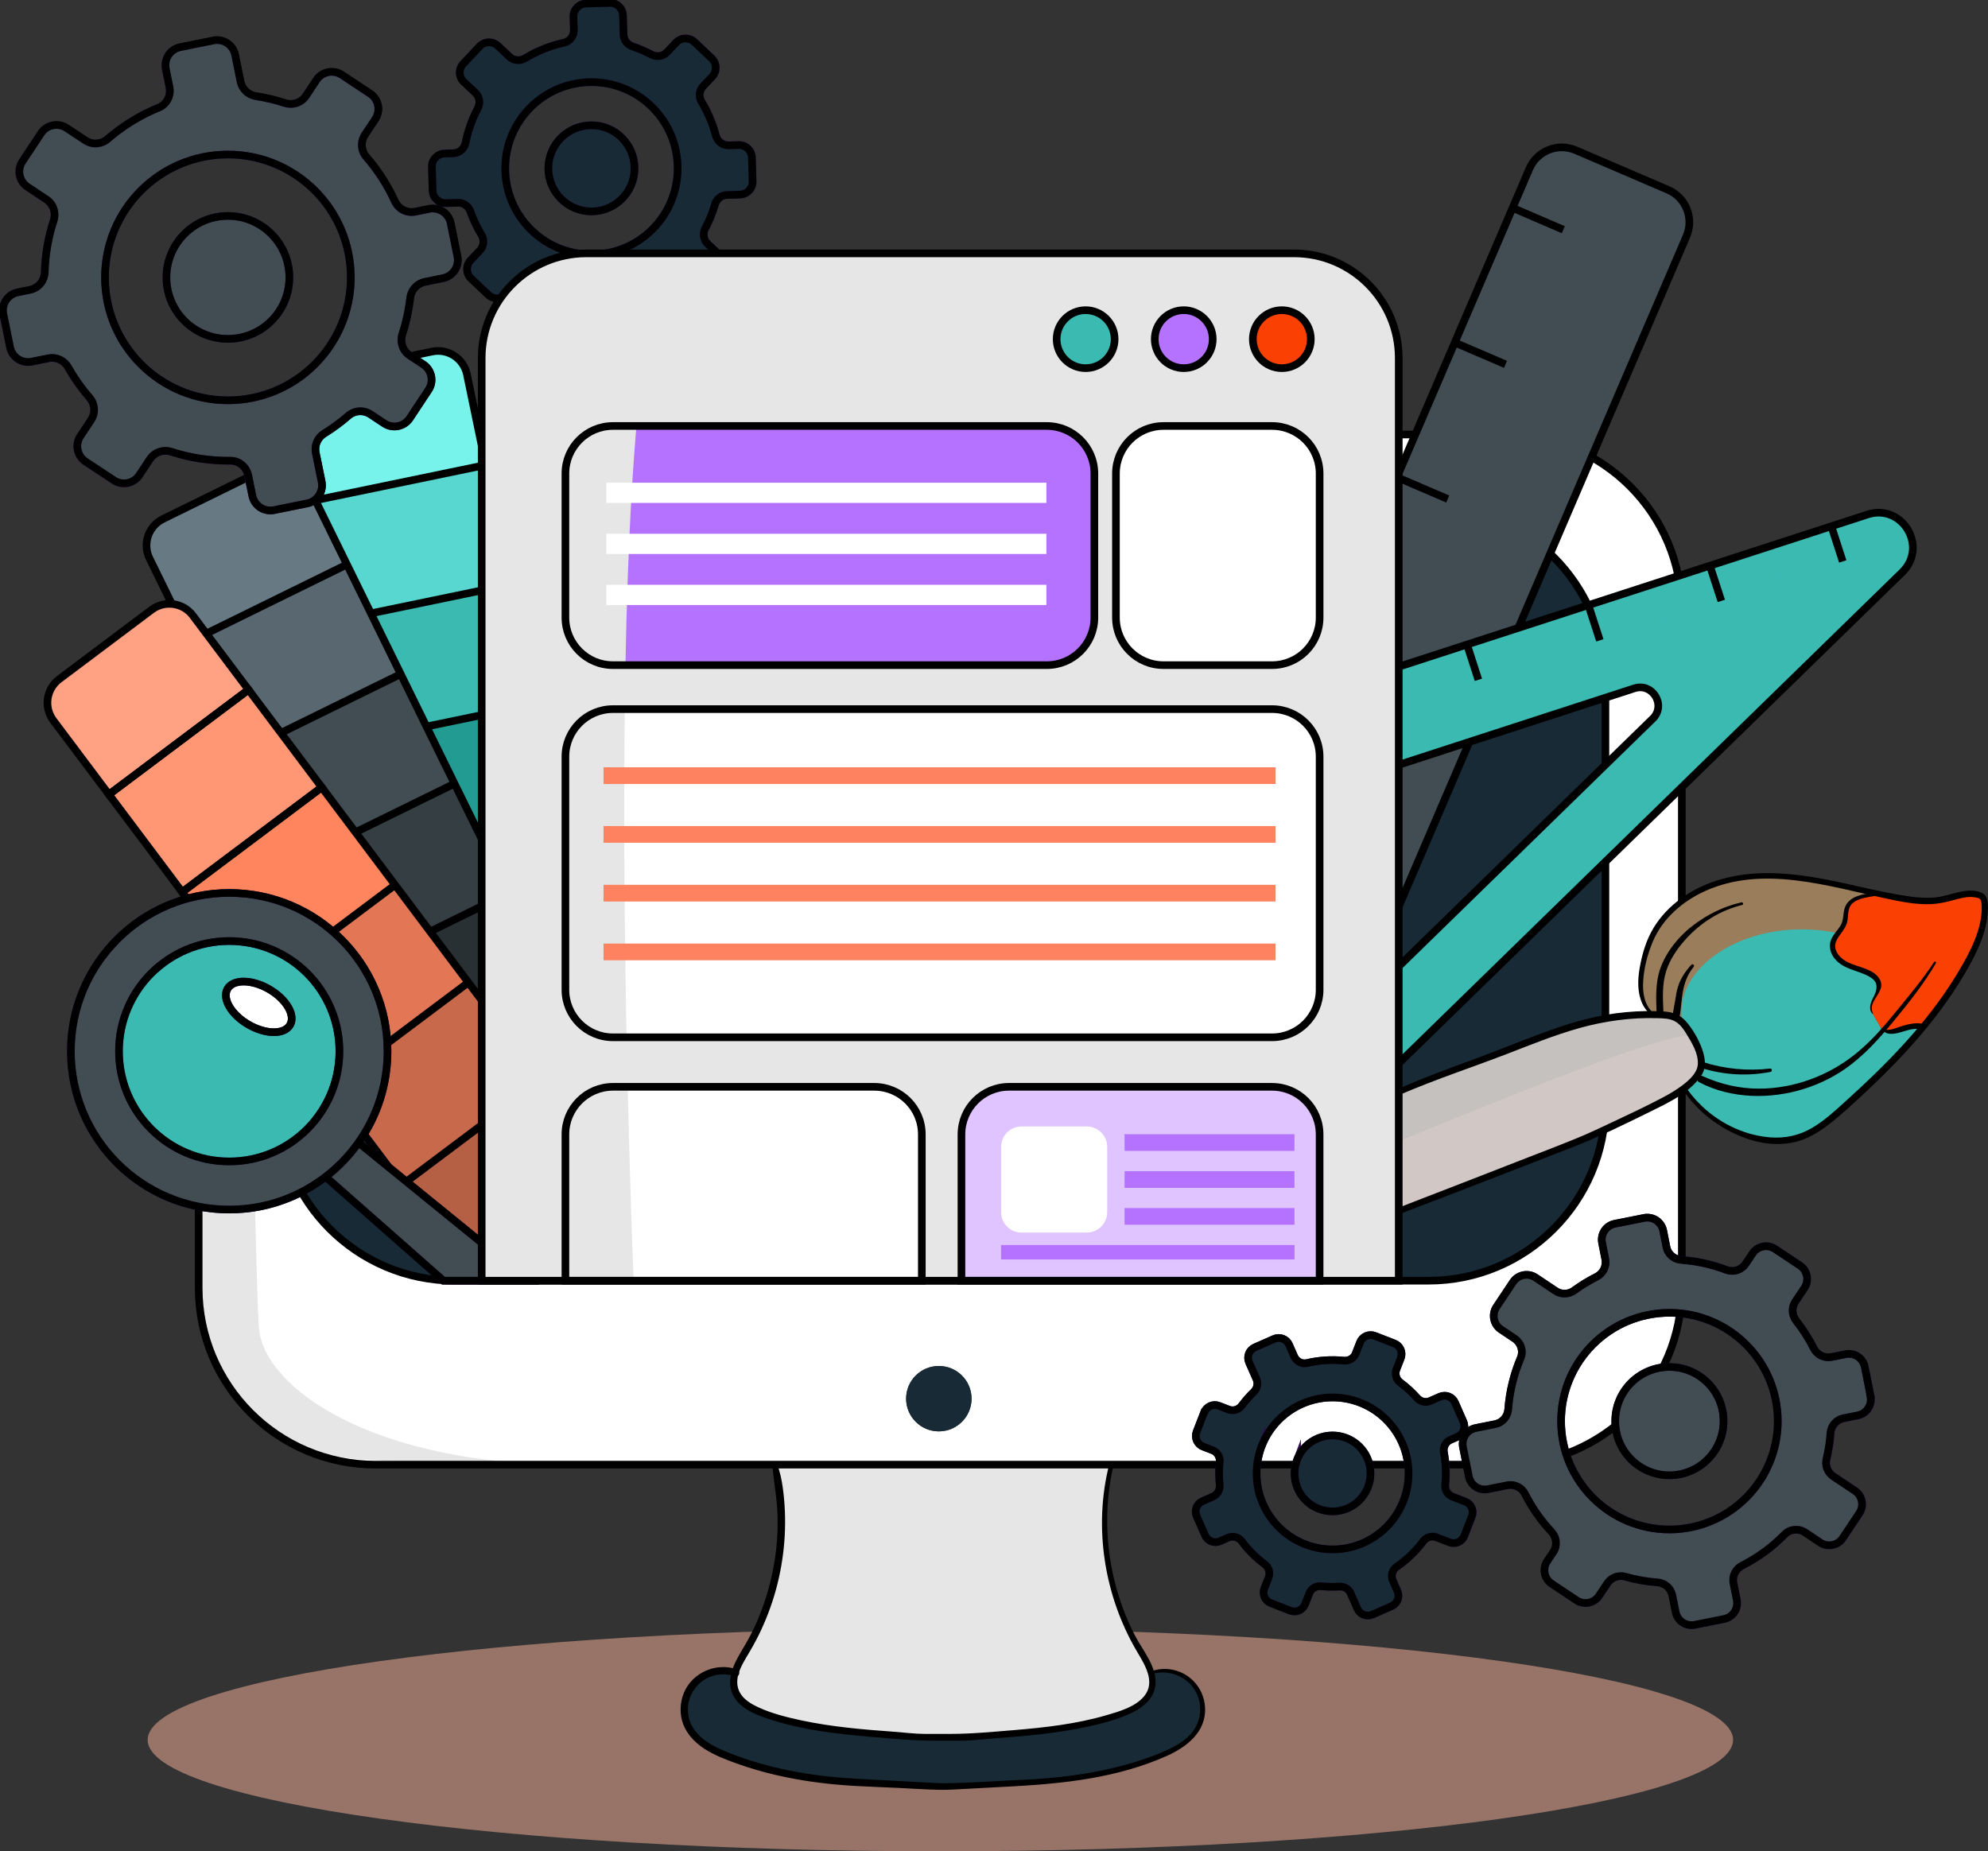 <svg width="437" height="407" viewBox="0 0 437 407" fill="none" xmlns="http://www.w3.org/2000/svg">
<rect x="0" y="0" width="437" height="407" fill="#333333" stroke="none"/>
<g clip-path="url(#clip0_4245_134)">
<g style="mix-blend-mode:multiply" opacity="0.5">
<path d="M206.711 407C302.947 407 380.961 396.036 380.961 382.511C380.961 368.986 302.947 358.021 206.711 358.021C110.475 358.021 32.461 368.986 32.461 382.511C32.461 396.036 110.475 407 206.711 407Z" fill="#FDB69E"/>
</g>
<path d="M369.698 134.406V283.11C369.698 304.588 352.29 321.997 330.812 321.997H82.559C61.081 321.997 43.672 304.588 43.672 283.11V134.406C43.672 112.928 61.081 95.519 82.559 95.519H330.812C352.29 95.519 369.698 112.928 369.698 134.406ZM352.899 242.667V149.961C352.899 128.483 335.491 111.074 314.013 111.074H99.98C78.502 111.074 61.093 128.483 61.093 149.961V242.667C61.093 264.145 78.502 281.554 99.98 281.554H314.013C335.491 281.554 352.899 264.145 352.899 242.667ZM213.567 307.487C213.567 303.517 210.344 300.307 206.374 300.307C202.405 300.307 199.182 303.517 199.182 307.487C199.182 311.457 202.405 314.68 206.374 314.68C210.344 314.68 213.567 311.469 213.567 307.487Z" fill="white"/>
<path d="M314.013 111.074H99.981C78.504 111.074 61.094 128.484 61.094 149.961V242.667C61.094 264.144 78.504 281.554 99.981 281.554H314.013C335.49 281.554 352.9 264.144 352.9 242.667V149.961C352.9 128.484 335.49 111.074 314.013 111.074Z" fill="#172A35"/>
<path d="M262.317 370.191C264.545 372.767 265.005 376.724 263.425 379.736C261.907 382.635 258.87 384.402 255.847 385.672C246.526 389.591 236.198 391.383 226.106 391.881C220.17 392.18 214.247 392.466 208.324 392.765H206.457C200.534 392.466 194.611 392.18 188.688 391.881C178.596 391.383 168.255 389.591 158.935 385.672C155.923 384.402 152.874 382.635 151.356 379.736C149.776 376.724 150.236 372.767 152.464 370.191C154.666 367.665 158.424 366.657 161.597 367.715C161.237 368.897 161.125 370.117 161.473 371.324C162.319 374.261 165.492 375.791 168.367 376.836C179.031 380.682 193.292 381.13 202.948 381.926H211.659C221.315 381.13 235.576 380.682 246.24 376.836C249.114 375.791 252.288 374.261 253.134 371.324C253.47 370.129 253.37 368.935 253.022 367.765C256.232 366.62 260.09 367.628 262.317 370.191Z" fill="#172A35"/>
<path d="M161.601 367.715C162.124 365.998 163.157 364.33 164.09 362.763C171.295 350.68 173.584 335.772 170.324 322.084V321.997H244.29V322.084C241.03 335.772 243.319 350.68 250.524 362.763C251.47 364.343 252.515 366.023 253.025 367.765C253.374 368.935 253.473 370.129 253.137 371.324C252.291 374.261 249.118 375.791 246.244 376.836C235.579 380.682 221.319 381.13 211.662 381.926H202.952C193.295 381.13 179.035 380.682 168.371 376.836C165.496 375.791 162.323 374.261 161.477 371.324C161.128 370.117 161.24 368.897 161.601 367.715Z" fill="#E6E6E6"/>
<path d="M206.372 300.307C210.342 300.307 213.565 303.517 213.565 307.487C213.565 311.456 210.342 314.679 206.372 314.679C202.403 314.679 199.18 311.469 199.18 307.487C199.18 303.505 202.403 300.307 206.372 300.307Z" fill="#172A35"/>
<g style="mix-blend-mode:multiply">
<path d="M187.408 321.997C188.963 327.908 191.452 368.189 174.814 378.691C165.22 375.444 162.246 372.905 162.246 372.905L161.773 367.753L165.942 358.694L170.111 348.142L171.716 337.527L170.347 322.072L187.42 321.985L187.408 321.997Z" fill="#E6E6E6"/>
</g>
<g style="mix-blend-mode:multiply">
<path d="M58.621 102.874C52.386 128.272 56.194 283.409 56.904 291.921C57.999 305.198 82.015 321.997 125.382 321.997C74.935 321.997 68.588 319.396 68.588 319.396L58.248 313.448L50.408 304.974L46.638 297.993C46.638 297.993 44.211 289.631 44.087 288.71C43.962 287.789 44.087 128.832 44.087 128.832L45.841 121.627L50.259 112.605L58.633 102.899L58.621 102.874Z" fill="#E6E6E6"/>
</g>
<path d="M330.812 95.519H82.559C61.082 95.519 43.672 112.929 43.672 134.406V283.11C43.672 304.586 61.082 321.997 82.559 321.997H330.812C352.288 321.997 369.698 304.586 369.698 283.11V134.406C369.698 112.929 352.288 95.519 330.812 95.519Z" stroke="black" stroke-width="1.679" stroke-miterlimit="10"/>
<path d="M314.013 111.074H99.981C78.504 111.074 61.094 128.484 61.094 149.961V242.667C61.094 264.144 78.504 281.554 99.981 281.554H314.013C335.49 281.554 352.9 264.144 352.9 242.667V149.961C352.9 128.484 335.49 111.074 314.013 111.074Z" stroke="black" stroke-width="1.679" stroke-miterlimit="10"/>
<path d="M243.82 321.96C240.323 335.735 242.737 350.904 249.942 363.099C251.622 365.948 254.074 369.756 251.535 372.867C249.594 375.256 246.11 376.227 243.285 377.061C236.652 379.002 229.734 379.798 222.865 380.358C218.198 380.744 213.507 381.192 208.816 381.192C206.986 381.192 205.17 381.192 203.34 381.192C201.088 381.192 198.798 380.881 196.559 380.719C189.69 380.222 182.783 379.649 176.039 378.193C172.878 377.509 169.618 376.7 166.681 375.331C165.362 374.721 164.031 373.962 163.11 372.817C161.965 371.399 161.828 369.619 162.351 367.915C162.873 366.21 163.956 364.542 164.889 362.949C165.822 361.357 166.606 359.876 167.341 358.283C168.846 355.035 170.053 351.638 170.912 348.166C172.617 341.285 173.04 334.08 172.069 327.061C171.82 325.282 171.484 323.639 170.837 321.96C170.638 321.437 169.692 321.437 169.755 322.109C170.103 325.767 170.8 329.376 170.912 333.059C171.024 336.743 170.763 340.389 170.128 343.998C169.493 347.606 168.523 351.115 167.204 354.525C166.532 356.267 165.76 357.959 164.902 359.615C164.043 361.27 163.01 362.875 162.102 364.542C160.459 367.554 159.576 371.075 161.977 373.937C163.981 376.327 167.303 377.409 170.19 378.293C176.91 380.371 183.978 381.192 190.959 381.789C195.849 382.213 200.765 382.685 205.68 382.685C207.534 382.685 209.376 382.685 211.23 382.685C213.631 382.685 216.083 382.349 218.484 382.175C225.453 381.665 232.459 381.055 239.303 379.55C242.513 378.84 245.774 377.982 248.748 376.575C251.51 375.269 254.049 373.066 254.024 369.769C253.999 366.048 251.187 362.813 249.544 359.677C247.901 356.541 246.52 353.057 245.525 349.572C243.496 342.479 242.887 335.001 243.783 327.684C244.007 325.854 244.343 324.038 244.728 322.246C244.865 321.648 243.957 321.387 243.795 321.984L243.82 321.96Z" fill="black"/>
<path d="M253.118 368.051C257.648 366.645 262.637 369.333 263.645 374.024C264.131 376.252 263.658 378.616 262.339 380.47C261.02 382.324 258.879 383.668 256.776 384.639C251.911 386.879 246.622 388.347 241.384 389.392C236.145 390.438 230.632 391.01 225.182 391.259C219.731 391.508 213.895 391.943 208.258 392.03C206.379 392.068 204.5 391.918 202.621 391.819C199.709 391.67 196.798 391.508 193.886 391.358C188.361 391.072 182.861 390.811 177.385 389.94C171.91 389.069 166.733 387.787 161.644 385.896C157.5 384.34 152.324 382.212 151.353 377.347C150.432 372.792 153.779 368.412 158.409 368.113C159.479 368.039 160.524 368.188 161.532 368.512C162.54 368.835 162.901 367.329 161.955 366.994C157.438 365.413 152.187 367.703 150.345 372.133C149.437 374.323 149.349 376.886 150.196 379.101C151.042 381.316 152.834 383.158 154.862 384.477C157.102 385.921 159.653 386.879 162.154 387.775C164.892 388.745 167.679 389.554 170.504 390.214C176.228 391.558 182.101 392.304 187.975 392.628C191.123 392.802 194.271 392.926 197.42 393.063C200.568 393.2 203.48 393.424 206.504 393.486C208.594 393.524 210.685 393.349 212.775 393.25C215.886 393.088 219.01 392.926 222.121 392.752C233.855 392.13 245.739 390.861 256.59 385.983C260.933 384.029 265.126 380.707 264.902 375.48C264.691 370.776 260.982 367.068 256.266 366.906C255.134 366.869 254.014 367.068 252.956 367.454C252.595 367.591 252.732 368.163 253.118 368.039V368.051Z" fill="black"/>
<path d="M117.637 154.771L80.07 162.55L85.511 188.822L123.078 181.042L117.637 154.771Z" fill="#229B93"/>
<path d="M123.083 181.033L85.516 188.813L90.956 215.084L128.523 207.305L123.083 181.033Z" fill="#CFAE63"/>
<path d="M102.792 240.265L127.642 235.114C131.151 234.392 133.416 230.945 132.682 227.436L128.513 207.302L90.945 215.079L95.114 235.213C95.836 238.722 99.283 240.987 102.792 240.253V240.265Z" fill="#B59857"/>
<path d="M112.184 128.485L74.617 136.265L80.058 162.537L117.625 154.757L112.184 128.485Z" fill="#3BBAB2"/>
<path d="M94.966 77.264L70.115 82.416C66.606 83.137 64.341 86.584 65.076 90.094L69.195 110.004L106.762 102.226L102.643 82.316C101.922 78.807 98.475 76.542 94.966 77.276V77.264Z" fill="#77F3EB"/>
<path d="M106.755 102.222L69.188 110.002L74.628 136.273L112.195 128.494L106.755 102.222Z" fill="#57D7CF"/>
<path d="M132.69 227.448L128.522 207.314L123.084 181.045L117.646 154.776L112.208 128.507L106.77 102.238L102.651 82.328C101.929 78.819 98.483 76.554 94.973 77.289L70.123 82.44C66.614 83.162 64.349 86.609 65.084 90.118L69.202 110.028L74.64 136.297L80.078 162.566L85.516 188.835L90.954 215.104L95.123 235.238C95.844 238.747 99.291 241.012 102.801 240.278L127.651 235.126C131.16 234.404 133.425 230.957 132.69 227.448Z" stroke="black" stroke-width="1.679" stroke-miterlimit="10"/>
<path d="M112.201 128.495L74.633 136.273" stroke="black" stroke-width="1.679" stroke-miterlimit="10"/>
<path d="M69.195 110.004L106.763 102.227" stroke="black" stroke-width="1.679" stroke-miterlimit="10"/>
<path d="M128.525 207.314L90.945 215.091" stroke="black" stroke-width="1.679" stroke-miterlimit="10"/>
<path d="M123.076 181.045L85.508 188.823" stroke="black" stroke-width="1.679" stroke-miterlimit="10"/>
<path d="M80.07 162.554L117.638 154.776" stroke="black" stroke-width="1.679" stroke-miterlimit="10"/>
<path d="M99.906 172.263L65.469 189.171L77.293 213.254L111.73 196.346L99.906 172.263Z" fill="#353E42"/>
<path d="M111.734 196.344L77.297 213.252L89.121 237.335L123.558 220.427L111.734 196.344Z" fill="#293033"/>
<path d="M106.878 258.769L129.662 247.582C132.885 246.002 134.217 242.107 132.636 238.897L123.577 220.442L89.133 237.354L98.192 255.808C99.772 259.031 103.667 260.362 106.878 258.782V258.769Z" fill="#1D2224"/>
<path d="M88.101 148.193L53.664 165.101L65.488 189.184L99.925 172.276L88.101 148.193Z" fill="#424D53"/>
<path d="M58.619 102.874L35.835 114.061C32.612 115.641 31.28 119.536 32.861 122.746L41.82 141.001L76.264 124.09L67.305 105.835C65.725 102.612 61.83 101.281 58.619 102.861V102.874Z" fill="#677982"/>
<path d="M76.273 124.1L41.836 141.008L53.66 165.091L88.097 148.183L76.273 124.1Z" fill="#596870"/>
<path d="M99.906 172.263L65.469 189.171L77.293 213.254L111.73 196.346L99.906 172.263Z" fill="#353E42"/>
<path d="M111.734 196.344L77.297 213.252L89.121 237.335L123.558 220.427L111.734 196.344Z" fill="#293033"/>
<path d="M106.878 258.769L129.662 247.582C132.885 246.002 134.217 242.107 132.636 238.897L123.577 220.442L89.133 237.354L98.192 255.808C99.772 259.031 103.667 260.362 106.878 258.782V258.769Z" fill="#1D2224"/>
<path d="M88.101 148.193L53.664 165.101L65.488 189.184L99.925 172.276L88.101 148.193Z" fill="#424D53"/>
<path d="M58.619 102.874L35.835 114.061C32.612 115.641 31.28 119.536 32.861 122.746L41.82 141.001L76.264 124.09L67.305 105.835C65.725 102.612 61.83 101.281 58.619 102.861V102.874Z" fill="#677982"/>
<path d="M76.273 124.1L41.836 141.008L53.66 165.091L88.097 148.183L76.273 124.1Z" fill="#596870"/>
<path d="M132.618 238.897L123.559 220.443L111.737 196.364L99.915 172.285L88.094 148.206L67.313 105.872C65.732 102.649 61.837 101.318 58.627 102.898L35.843 114.085C32.62 115.666 31.288 119.56 32.868 122.771L53.65 165.105L65.471 189.184L77.293 213.262L89.114 237.341L98.173 255.795C99.754 259.018 103.649 260.35 106.859 258.769L129.644 247.582C132.866 246.002 134.198 242.107 132.618 238.897Z" stroke="black" stroke-width="1.679" stroke-miterlimit="10"/>
<path d="M76.26 124.103L41.828 141.014" stroke="black" stroke-width="1.679" stroke-miterlimit="10"/>
<path d="M123.562 220.442L89.117 237.354" stroke="black" stroke-width="1.679" stroke-miterlimit="10"/>
<path d="M111.741 196.352L77.297 213.263" stroke="black" stroke-width="1.679" stroke-miterlimit="10"/>
<path d="M99.921 172.272L65.477 189.184" stroke="black" stroke-width="1.679" stroke-miterlimit="10"/>
<path d="M88.101 148.182L53.656 165.093" stroke="black" stroke-width="1.679" stroke-miterlimit="10"/>
<path d="M66.995 195.194C67.592 195.194 67.592 194.273 66.995 194.273C66.397 194.273 66.397 195.194 66.995 195.194Z" fill="#00AB9E"/>
<path d="M86.843 194.524L56.164 217.559L72.273 239.013L102.952 215.979L86.843 194.524Z" fill="#E37654"/>
<path d="M102.96 215.988L72.281 239.023L88.39 260.478L119.069 237.443L102.96 215.988Z" fill="#C9694B"/>
<path d="M109.816 278.207L130.111 262.963C132.986 260.811 133.558 256.742 131.406 253.867L119.061 237.429L88.375 260.462L100.719 276.901C102.872 279.775 106.941 280.347 109.816 278.195V278.207Z" fill="#B55F44"/>
<path d="M70.742 173.074L40.062 196.109L56.171 217.564L86.85 194.529L70.742 173.074Z" fill="#FF855E"/>
<path d="M33.322 134.058L13.027 149.302C10.152 151.454 9.58 155.524 11.732 158.398L23.94 174.662L54.626 151.629L42.419 135.365C40.266 132.49 36.197 131.918 33.322 134.07V134.058Z" fill="#FFA182"/>
<path d="M54.636 151.621L23.953 174.65L40.058 196.107L70.741 173.078L54.636 151.621Z" fill="#FF9775"/>
<path d="M54.636 151.621L23.953 174.65L40.058 196.107L70.741 173.078L54.636 151.621Z" fill="#FF9775"/>
<path d="M54.629 151.633L23.945 174.662L40.05 196.12L70.733 173.09L54.629 151.633Z" stroke="black" stroke-width="1.679" stroke-miterlimit="10"/>
<path d="M88.391 260.474L119.077 237.441" stroke="black" stroke-width="1.679" stroke-miterlimit="10"/>
<path d="M102.952 215.987L72.266 239.021" stroke="black" stroke-width="1.679" stroke-miterlimit="10"/>
<path d="M86.858 194.535L56.172 217.568" stroke="black" stroke-width="1.679" stroke-miterlimit="10"/>
<path d="M131.406 253.879L119.062 237.44L102.947 215.987L86.832 194.534L70.718 173.081L40.031 196.115L56.146 217.568L72.261 239.021L88.375 260.474L100.719 276.912C102.872 279.787 106.941 280.359 109.816 278.206L130.112 262.963C132.986 260.81 133.559 256.741 131.406 253.866V253.879Z" stroke="black" stroke-width="1.679" stroke-miterlimit="10"/>
<path d="M42.419 135.352C40.266 132.477 36.197 131.905 33.322 134.058L13.027 149.301C10.152 151.454 9.58 155.523 11.732 158.398L23.94 174.662L54.626 151.628L42.419 135.364V135.352Z" stroke="black" stroke-width="1.679" stroke-miterlimit="10"/>
<path d="M294.373 134.506L307.078 104.915L319.77 75.311L332.475 45.707L336.159 37.108C337.851 33.176 342.406 31.359 346.338 33.039L366.634 41.75C370.553 43.442 372.383 47.996 370.703 51.929L299.139 218.676C297.446 222.596 292.892 224.425 288.96 222.733L268.664 214.034C264.732 212.342 262.915 207.788 264.595 203.843L268.95 193.714L281.643 164.11L294.348 134.506H294.373Z" fill="#424D53"/>
<g style="mix-blend-mode:multiply" opacity="0.5">
<path d="M352.814 35.801C348.981 35.303 273.298 215.988 273.298 215.988L268.694 214.009L264.737 210.164L263.555 206.07L336.413 36.647L339.275 33.536L343.842 32.416L346.866 33.238L352.826 35.789L352.814 35.801Z" fill="#424D53"/>
</g>
<path d="M343.642 50.497L332.492 45.706" stroke="black" stroke-width="1.679" stroke-miterlimit="10"/>
<path d="M330.939 80.101L319.789 75.311" stroke="black" stroke-width="1.679" stroke-miterlimit="10"/>
<path d="M318.236 109.705L307.086 104.915" stroke="black" stroke-width="1.679" stroke-miterlimit="10"/>
<path d="M305.532 139.296L294.383 134.518" stroke="black" stroke-width="1.679" stroke-miterlimit="10"/>
<path d="M292.829 168.9L281.68 164.109" stroke="black" stroke-width="1.679" stroke-miterlimit="10"/>
<path d="M280.118 198.504L268.969 193.713" stroke="black" stroke-width="1.679" stroke-miterlimit="10"/>
<path d="M268.692 214.004L288.978 222.711C292.912 224.4 297.471 222.58 299.159 218.645L370.724 51.911C372.413 47.977 370.593 43.419 366.658 41.73L346.373 33.023C342.438 31.334 337.88 33.154 336.191 37.089L264.626 203.822C262.937 207.757 264.758 212.315 268.692 214.004Z" stroke="black" stroke-width="1.679" stroke-miterlimit="10"/>
<path d="M269.066 159.057L295.771 150.384L322.475 141.711L349.167 133.05L375.871 124.377L402.575 115.703L410.477 113.14C418.142 110.651 423.916 120.208 418.142 125.832L292.572 248.304C288.528 252.249 281.759 250.582 280.017 245.206L256.013 171.302C254.719 167.308 256.909 163.002 260.903 161.708L269.066 159.057ZM363.29 158.012C366.327 155.051 363.278 150.011 359.246 151.33L280.44 176.914C278.324 177.599 277.18 179.864 277.864 181.967L290.507 220.916C291.428 223.74 294.999 224.624 297.127 222.546L363.29 158.012Z" fill="#3BBAB2"/>
<g style="mix-blend-mode:multiply" opacity="0.5">
<path d="M419.923 117.595C417.459 114.309 258.552 179.117 258.552 179.117L256.014 171.302L255.641 166.785L258.615 162.915L263.007 161.023L408.662 113.725L412.22 112.779L415.543 113.227L418.828 115.716L419.911 117.607L419.923 117.595Z" fill="#3BBAB2"/>
</g>
<path d="M402.57 115.703L405.072 123.431" stroke="black" stroke-width="1.679" stroke-miterlimit="10"/>
<path d="M375.867 124.377L378.381 132.105" stroke="black" stroke-width="1.679" stroke-miterlimit="10"/>
<path d="M349.164 133.038L351.678 140.778" stroke="black" stroke-width="1.679" stroke-miterlimit="10"/>
<path d="M322.477 141.71L324.978 149.451" stroke="black" stroke-width="1.679" stroke-miterlimit="10"/>
<path d="M295.773 150.384L298.287 158.124" stroke="black" stroke-width="1.679" stroke-miterlimit="10"/>
<path d="M269.062 159.057L271.576 166.785" stroke="black" stroke-width="1.679" stroke-miterlimit="10"/>
<path d="M410.477 113.127L260.903 161.696C256.909 162.99 254.719 167.295 256.013 171.29L280.017 245.194C281.759 250.557 288.541 252.237 292.572 248.292L418.142 125.808C423.904 120.183 418.142 110.626 410.477 113.115V113.127ZM363.29 158.012L297.127 222.546C294.999 224.624 291.428 223.74 290.507 220.916L277.864 181.979C277.18 179.876 278.337 177.611 280.44 176.927L359.246 151.33C363.278 150.023 366.327 155.051 363.29 158.025V158.012Z" stroke="black" stroke-width="1.679" stroke-miterlimit="10"/>
<path d="M263.035 314.78L264.703 310.487C265.2 309.193 266.656 308.558 267.938 309.056L270.028 309.865C271.086 310.275 272.281 309.915 272.953 309.006C273.762 307.924 274.658 306.903 275.616 305.982C276.375 305.248 276.611 304.128 276.176 303.17L274.558 299.512C273.998 298.242 274.57 296.774 275.84 296.214L280.058 294.347C281.327 293.787 282.796 294.36 283.356 295.629L284.488 298.217C284.961 299.3 286.143 299.922 287.3 299.648C289.914 299.039 292.651 298.852 295.389 299.126C296.521 299.238 297.591 298.603 298.002 297.545L298.948 295.106C299.446 293.812 300.901 293.178 302.183 293.675L306.489 295.343C307.783 295.841 308.417 297.297 307.92 298.578L306.962 301.03C306.551 302.087 306.912 303.27 307.82 303.942C309.177 304.962 310.421 306.094 311.528 307.339C312.25 308.16 313.407 308.421 314.403 307.986L316.531 307.052C317.8 306.492 319.268 307.065 319.828 308.334L321.683 312.553C322.243 313.822 321.658 315.303 320.401 315.85L318.845 316.535C317.763 317.008 317.19 318.165 317.414 319.322C317.85 321.637 317.962 324.026 317.725 326.403C317.613 327.535 318.248 328.605 319.293 329.016L322.155 330.123C323.45 330.621 324.084 332.077 323.586 333.359L321.919 337.652C321.421 338.946 319.965 339.581 318.684 339.083L315.822 337.975C314.764 337.565 313.569 337.938 312.897 338.834C311.242 341.049 309.264 342.928 307.036 344.459C306.053 345.131 305.73 346.412 306.203 347.507L307.21 349.809C307.77 351.079 307.186 352.56 305.929 353.107L301.71 354.961C300.441 355.521 298.973 354.949 298.413 353.679L296.907 350.27C296.484 349.312 295.501 348.727 294.456 348.801C293.124 348.876 291.78 348.851 290.424 348.714C289.304 348.602 288.234 349.237 287.823 350.295L286.89 352.684C286.392 353.966 284.949 354.6 283.654 354.103L279.349 352.435C278.055 351.937 277.42 350.481 277.918 349.212L278.851 346.823C279.262 345.765 278.913 344.583 277.992 343.899C276.064 342.468 274.384 340.775 272.978 338.884C272.268 337.95 271.024 337.59 269.941 338.062L268.199 338.834C266.93 339.394 265.462 338.822 264.902 337.552L263.035 333.334C262.475 332.065 263.048 330.596 264.317 330.036L266.644 329.016C267.639 328.58 268.212 327.547 268.112 326.452C267.938 324.797 267.938 323.117 268.112 321.438C268.237 320.305 267.602 319.235 266.544 318.824L264.454 318.015C263.16 317.518 262.525 316.062 263.023 314.78H263.035ZM277.358 317.879C274.01 326.477 278.279 336.159 286.877 339.506C295.476 342.853 305.145 338.585 308.492 329.986C311.84 321.388 307.584 311.706 298.985 308.372C290.386 305.024 280.705 309.292 277.358 317.891V317.879Z" fill="#172A35"/>
<path d="M289.904 331.704C285.599 330.036 283.471 325.196 285.138 320.89C286.806 316.584 291.646 314.469 295.952 316.137C300.257 317.804 302.385 322.632 300.705 326.938C299.025 331.243 294.197 333.359 289.904 331.691V331.704Z" fill="#172A35"/>
<path d="M264.698 310.487L263.03 314.78C262.533 316.074 263.167 317.518 264.461 318.015L266.552 318.824C267.61 319.235 268.244 320.305 268.12 321.438C267.946 323.117 267.958 324.797 268.12 326.452C268.232 327.535 267.647 328.58 266.652 329.016L264.325 330.036C263.055 330.596 262.483 332.065 263.043 333.334L264.909 337.552C265.469 338.822 266.938 339.394 268.207 338.834L269.949 338.062C271.032 337.59 272.276 337.938 272.985 338.884C274.392 340.775 276.084 342.468 278 343.899C278.909 344.583 279.257 345.765 278.859 346.823L277.926 349.212C277.428 350.494 278.063 351.937 279.357 352.435L283.662 354.103C284.956 354.6 286.4 353.966 286.898 352.684L287.831 350.295C288.242 349.237 289.312 348.615 290.432 348.714C291.788 348.851 293.132 348.876 294.463 348.801C295.521 348.727 296.492 349.312 296.915 350.27L298.421 353.679C298.981 354.949 300.449 355.521 301.718 354.961L305.937 353.107C307.206 352.547 307.778 351.066 307.218 349.809L306.21 347.507C305.725 346.412 306.061 345.131 307.044 344.459C309.259 342.928 311.25 341.061 312.905 338.834C313.577 337.926 314.772 337.552 315.829 337.975L318.691 339.083C319.986 339.581 321.429 338.946 321.927 337.652L323.594 333.359C324.092 332.065 323.457 330.621 322.163 330.123L319.301 329.016C318.243 328.605 317.621 327.535 317.733 326.403C317.982 324.013 317.858 321.624 317.422 319.322C317.198 318.165 317.783 317.008 318.853 316.535L320.409 315.85C321.678 315.29 322.25 313.809 321.69 312.553L319.836 308.334C319.276 307.065 317.808 306.492 316.539 307.052L314.411 307.986C313.415 308.421 312.246 308.16 311.536 307.339C310.429 306.094 309.184 304.962 307.828 303.942C306.92 303.27 306.559 302.087 306.969 301.03L307.928 298.578C308.425 297.284 307.791 295.841 306.497 295.343L302.191 293.675C300.897 293.178 299.453 293.812 298.956 295.106L298.01 297.545C297.599 298.603 296.529 299.238 295.397 299.126C292.659 298.852 289.921 299.039 287.308 299.648C286.151 299.922 284.969 299.3 284.496 298.217L283.364 295.629C282.804 294.36 281.335 293.787 280.066 294.347L275.848 296.214C274.578 296.774 274.006 298.242 274.566 299.512L276.184 303.17C276.607 304.141 276.37 305.261 275.624 305.982C274.665 306.903 273.769 307.924 272.961 309.006C272.289 309.927 271.094 310.288 270.036 309.865L267.946 309.056C266.652 308.558 265.208 309.193 264.71 310.487H264.698Z" stroke="#340C54" stroke-width="1.679" stroke-miterlimit="10"/>
<path d="M277.355 317.879C280.702 309.28 290.383 305.024 298.982 308.359C307.581 311.707 311.836 321.375 308.489 329.974C305.142 338.573 295.473 342.841 286.874 339.494C278.276 336.146 274.02 326.465 277.355 317.866V317.879Z" stroke="#340C54" stroke-width="1.679" stroke-miterlimit="10"/>
<path d="M285.129 320.902C286.796 316.597 291.637 314.481 295.943 316.149C300.248 317.816 302.376 322.644 300.696 326.95C299.016 331.256 294.188 333.371 289.895 331.703C285.602 330.036 283.461 325.195 285.129 320.89V320.902Z" stroke="#340C54" stroke-width="1.679" stroke-miterlimit="10"/>
<path d="M264.698 310.487L263.03 314.78C262.533 316.062 263.167 317.518 264.449 318.015L266.54 318.824C267.597 319.235 268.232 320.305 268.108 321.425C267.933 323.105 267.946 324.785 268.108 326.44C268.22 327.522 267.635 328.555 266.639 329.003L264.325 330.024C263.055 330.584 262.483 332.052 263.043 333.321L264.897 337.54C265.457 338.809 266.925 339.381 268.195 338.821L269.949 338.05C271.032 337.577 272.276 337.926 272.973 338.871C274.379 340.75 276.072 342.443 278 343.886C278.909 344.558 279.27 345.753 278.859 346.81L277.926 349.2C277.428 350.481 278.063 351.937 279.344 352.435L283.637 354.102C284.919 354.6 286.375 353.966 286.873 352.684L287.806 350.295C288.217 349.237 289.287 348.602 290.407 348.727C291.763 348.864 293.107 348.888 294.439 348.801C295.484 348.739 296.467 349.324 296.89 350.282L298.383 353.679C298.943 354.949 300.412 355.521 301.681 354.961L305.899 353.107C307.168 352.547 307.741 351.079 307.181 349.809L306.161 347.495C305.688 346.412 306.024 345.118 306.994 344.459C309.209 342.94 311.188 341.049 312.843 338.846C313.527 337.938 314.709 337.565 315.767 337.975L318.629 339.083C319.911 339.581 321.367 338.946 321.865 337.664L323.532 333.371C324.03 332.089 323.395 330.633 322.113 330.136L319.251 329.028C318.194 328.618 317.559 327.547 317.683 326.427C317.92 324.038 317.82 321.649 317.385 319.334C317.161 318.177 317.746 317.02 318.828 316.547L320.396 315.863C321.665 315.303 322.238 313.834 321.678 312.565L319.824 308.347C319.264 307.077 317.795 306.505 316.526 307.065L314.398 307.998C313.403 308.434 312.246 308.172 311.511 307.351C310.404 306.107 309.172 304.974 307.816 303.966C306.907 303.294 306.546 302.1 306.957 301.042L307.915 298.591C308.413 297.309 307.778 295.853 306.497 295.355L302.203 293.688C300.922 293.19 299.466 293.825 298.968 295.106L298.01 297.558C297.599 298.615 296.529 299.25 295.397 299.138C292.659 298.864 289.921 299.051 287.308 299.661C286.151 299.935 284.981 299.312 284.496 298.217L283.364 295.641C282.804 294.372 281.335 293.8 280.066 294.36L275.848 296.214C274.578 296.774 274.006 298.242 274.566 299.511L276.184 303.182C276.607 304.141 276.37 305.26 275.624 305.995C274.665 306.928 273.769 307.936 272.961 309.019C272.289 309.927 271.094 310.288 270.036 309.877L267.946 309.068C266.664 308.571 265.208 309.205 264.71 310.487H264.698Z" stroke="black" stroke-width="1.679" stroke-miterlimit="10"/>
<path d="M292.926 340.625C302.149 340.625 309.626 333.149 309.626 323.926C309.626 314.703 302.149 307.226 292.926 307.226C283.703 307.226 276.227 314.703 276.227 323.926C276.227 333.149 283.703 340.625 292.926 340.625Z" stroke="black" stroke-width="1.679" stroke-miterlimit="10"/>
<path d="M292.912 332.276C297.524 332.276 301.262 328.538 301.262 323.926C301.262 319.315 297.524 315.577 292.912 315.577C288.301 315.577 284.562 319.315 284.562 323.926C284.562 328.538 288.301 332.276 292.912 332.276Z" stroke="black" stroke-width="1.679" stroke-miterlimit="10"/>
<path d="M157.539 59.371L153.955 63.178C152.885 64.323 151.081 64.373 149.948 63.29L148.106 61.548C147.161 60.665 145.767 60.528 144.66 61.212C143.341 62.009 141.959 62.693 140.566 63.253C139.458 63.701 138.736 64.771 138.774 65.978L138.911 70.52C138.96 72.088 137.728 73.395 136.16 73.432L130.922 73.594C129.354 73.644 128.047 72.412 128.01 70.844L127.91 67.646C127.873 66.314 126.89 65.144 125.571 64.945C122.559 64.472 119.61 63.502 116.848 62.046C115.703 61.449 114.309 61.648 113.426 62.593L111.385 64.759C110.315 65.904 108.51 65.953 107.378 64.871L103.57 61.275C102.425 60.204 102.376 58.4 103.458 57.268L105.512 55.09C106.395 54.157 106.519 52.75 105.847 51.668C104.852 50.013 104.031 48.296 103.396 46.516C102.998 45.346 101.878 44.575 100.646 44.612L98.008 44.687C96.44 44.737 95.133 43.505 95.096 41.937L94.947 36.71C94.897 35.142 96.141 33.836 97.709 33.786L99.638 33.724C100.97 33.687 102.077 32.716 102.338 31.409C102.873 28.796 103.757 26.233 105.039 23.831C105.636 22.686 105.437 21.293 104.504 20.409L101.965 18.02C100.82 16.95 100.77 15.145 101.853 14.013L105.437 10.205C106.507 9.06 108.311 9.01 109.444 10.093L111.982 12.482C112.928 13.366 114.334 13.49 115.429 12.818C118.105 11.188 121.004 10.068 123.978 9.409C125.285 9.122 126.193 7.915 126.143 6.559L126.056 3.709C126.006 2.141 127.251 0.835 128.819 0.785L134.045 0.636C135.613 0.586 136.92 1.818 136.957 3.386L137.081 7.604C137.119 8.786 137.89 9.819 139.035 10.193C140.478 10.678 141.872 11.275 143.241 12.009C144.373 12.607 145.767 12.395 146.651 11.462L148.654 9.346C149.724 8.214 151.516 8.164 152.661 9.234L156.469 12.831C157.614 13.901 157.663 15.705 156.593 16.838L154.59 18.953C153.706 19.886 153.569 21.28 154.241 22.387C155.66 24.715 156.705 27.216 157.377 29.792C157.726 31.073 158.883 31.982 160.227 31.944L162.392 31.882C163.96 31.832 165.266 33.064 165.304 34.632L165.466 39.871C165.515 41.439 164.283 42.746 162.715 42.783L159.829 42.87C158.597 42.907 157.551 43.741 157.19 44.936C156.668 46.752 155.946 48.52 155.05 50.212C154.44 51.344 154.652 52.738 155.585 53.634L157.427 55.376C158.572 56.446 158.621 58.251 157.539 59.383V59.371ZM143.801 50C150.981 42.385 150.633 30.389 143.017 23.209C135.401 16.029 123.418 16.39 116.238 24.005C109.058 31.621 109.394 43.604 117.01 50.784C124.625 57.964 136.621 57.616 143.801 50Z" fill="#172A35"/>
<path d="M136.504 30.115C140.311 33.711 140.486 39.709 136.902 43.505C133.318 47.3 127.32 47.487 123.512 43.89C119.705 40.294 119.53 34.321 123.127 30.501C126.723 26.681 132.708 26.519 136.516 30.115H136.504Z" fill="#172A35"/>
<path d="M153.954 63.166L157.538 59.358C158.608 58.213 158.559 56.421 157.426 55.351L155.585 53.609C154.639 52.725 154.44 51.332 155.05 50.187C155.945 48.495 156.655 46.728 157.19 44.911C157.538 43.716 158.596 42.883 159.828 42.845L162.715 42.758C164.283 42.708 165.515 41.414 165.465 39.846L165.303 34.607C165.253 33.039 163.959 31.808 162.391 31.857L160.226 31.919C158.895 31.957 157.725 31.048 157.376 29.767C156.705 27.178 155.647 24.69 154.241 22.363C153.569 21.255 153.706 19.861 154.589 18.928L156.593 16.813C157.663 15.68 157.613 13.888 156.468 12.806L152.66 9.21C151.515 8.139 149.724 8.189 148.653 9.322L146.65 11.437C145.766 12.37 144.373 12.582 143.24 11.985C141.872 11.263 140.478 10.653 139.034 10.168C137.902 9.794 137.13 8.762 137.081 7.579L136.956 3.361C136.906 1.793 135.612 0.561 134.044 0.611L128.818 0.76C127.25 0.81 126.018 2.117 126.056 3.684L126.143 6.534C126.18 7.89 125.284 9.098 123.977 9.384C120.991 10.043 118.104 11.163 115.429 12.793C114.334 13.453 112.927 13.341 111.982 12.457L109.443 10.068C108.298 8.998 106.506 9.048 105.436 10.18L101.852 13.988C100.782 15.133 100.832 16.925 101.964 17.995L104.503 20.384C105.436 21.268 105.648 22.661 105.038 23.806C103.756 26.208 102.873 28.771 102.338 31.384C102.076 32.691 100.981 33.662 99.637 33.699L97.709 33.761C96.141 33.811 94.909 35.117 94.946 36.685L95.096 41.912C95.145 43.48 96.439 44.712 98.007 44.662L100.645 44.587C101.877 44.55 102.985 45.334 103.395 46.491C104.03 48.271 104.851 49.988 105.847 51.643C106.506 52.738 106.382 54.132 105.511 55.065L103.458 57.243C102.388 58.388 102.437 60.179 103.57 61.25L107.377 64.846C108.522 65.916 110.314 65.866 111.384 64.734L113.425 62.569C114.309 61.623 115.702 61.424 116.847 62.021C119.61 63.477 122.559 64.448 125.57 64.921C126.902 65.132 127.872 66.289 127.91 67.621L128.009 70.819C128.059 72.387 129.353 73.619 130.921 73.569L136.16 73.407C137.728 73.357 138.96 72.063 138.91 70.495L138.773 65.953C138.736 64.759 139.457 63.676 140.565 63.228C141.971 62.668 143.34 61.984 144.659 61.187C145.754 60.515 147.16 60.64 148.106 61.523L149.948 63.266C151.092 64.336 152.884 64.286 153.954 63.154V63.166Z" stroke="#340C54" stroke-width="1.679" stroke-miterlimit="10"/>
<path d="M143.796 50.001C136.616 57.616 124.62 57.965 117.004 50.785C109.389 43.604 109.053 31.621 116.233 24.005C123.413 16.39 135.396 16.029 143.012 23.209C150.627 30.389 150.976 42.385 143.796 50.001Z" stroke="#340C54" stroke-width="1.679" stroke-miterlimit="10"/>
<path d="M136.918 43.505C133.321 47.312 127.336 47.487 123.528 43.89C119.72 40.294 119.546 34.321 123.142 30.501C126.739 26.681 132.724 26.519 136.532 30.115C140.34 33.711 140.514 39.709 136.93 43.505H136.918Z" stroke="#340C54" stroke-width="1.679" stroke-miterlimit="10"/>
<path d="M153.943 63.178L157.539 59.371C158.609 58.226 158.559 56.434 157.427 55.364L155.573 53.621C154.639 52.738 154.428 51.344 155.025 50.212C155.921 48.52 156.643 46.74 157.166 44.936C157.514 43.741 158.572 42.907 159.804 42.87L162.678 42.783C164.246 42.733 165.478 41.427 165.428 39.871L165.279 34.645C165.229 33.077 163.923 31.845 162.367 31.895L160.189 31.957C158.858 31.994 157.701 31.098 157.352 29.804C156.668 27.228 155.623 24.727 154.216 22.387C153.557 21.293 153.681 19.886 154.565 18.953L156.556 16.838C157.626 15.693 157.576 13.901 156.444 12.831L152.636 9.234C151.491 8.164 149.699 8.214 148.629 9.346L146.638 11.462C145.755 12.395 144.361 12.607 143.229 12.009C141.86 11.288 140.454 10.69 139.023 10.205C137.89 9.832 137.106 8.799 137.069 7.604L136.944 3.386C136.895 1.818 135.588 0.586 134.033 0.636L128.806 0.785C127.238 0.835 126.006 2.141 126.056 3.697L126.143 6.559C126.181 7.903 125.285 9.11 123.966 9.396C120.992 10.043 118.092 11.188 115.429 12.806C114.322 13.478 112.916 13.353 111.982 12.47L109.444 10.081C108.299 9.01 106.507 9.06 105.437 10.193L101.841 14C100.77 15.145 100.82 16.937 101.953 18.007L104.491 20.396C105.424 21.28 105.636 22.674 105.039 23.806C103.757 26.22 102.861 28.771 102.338 31.384C102.077 32.691 100.97 33.662 99.638 33.699L97.697 33.761C96.129 33.811 94.897 35.118 94.947 36.673L95.096 41.899C95.146 43.467 96.453 44.699 98.008 44.65L100.646 44.575C101.878 44.538 102.985 45.309 103.396 46.479C104.031 48.258 104.84 49.975 105.835 51.618C106.507 52.713 106.37 54.119 105.487 55.053L103.433 57.23C102.363 58.375 102.413 60.167 103.545 61.237L107.353 64.833C108.498 65.904 110.29 65.854 111.36 64.721L113.413 62.556C114.297 61.623 115.691 61.411 116.835 62.021C119.598 63.477 122.547 64.448 125.558 64.921C126.89 65.132 127.861 66.289 127.898 67.633L127.985 70.831C128.035 72.399 129.341 73.631 130.897 73.581L136.123 73.432C137.691 73.382 138.923 72.076 138.873 70.52L138.736 65.978C138.699 64.784 139.421 63.714 140.528 63.266C141.934 62.706 143.303 62.021 144.622 61.225C145.717 60.553 147.123 60.69 148.057 61.573L149.911 63.315C151.056 64.385 152.848 64.336 153.918 63.203L153.943 63.178Z" stroke="black" stroke-width="1.679" stroke-miterlimit="10"/>
<path d="M130.014 55.961C140.481 55.961 148.966 47.475 148.966 37.009C148.966 26.542 140.481 18.057 130.014 18.057C119.548 18.057 111.062 26.542 111.062 37.009C111.062 47.475 119.548 55.961 130.014 55.961Z" stroke="black" stroke-width="1.679" stroke-miterlimit="10"/>
<path d="M130.009 46.479C135.239 46.479 139.478 42.239 139.478 37.009C139.478 31.779 135.239 27.539 130.009 27.539C124.779 27.539 120.539 31.779 120.539 37.009C120.539 42.239 124.779 46.479 130.009 46.479Z" stroke="black" stroke-width="1.679" stroke-miterlimit="10"/>
<path d="M409.908 300.507L411.203 306.965C411.588 308.894 410.344 310.773 408.403 311.159L405.267 311.781C403.674 312.104 402.517 313.436 402.405 315.041C402.268 316.97 401.957 318.874 401.521 320.728C401.173 322.184 401.758 323.702 403.002 324.536L407.756 327.697C409.398 328.792 409.834 331.007 408.739 332.649L405.093 338.124C403.998 339.767 401.783 340.203 400.14 339.108L396.793 336.88C395.399 335.934 393.507 336.096 392.325 337.303C389.637 340.041 386.502 342.355 382.992 344.135C381.549 344.869 380.74 346.437 381.051 348.03L381.785 351.713C382.171 353.654 380.927 355.521 378.986 355.907L372.54 357.188C370.599 357.574 368.732 356.33 368.346 354.389L367.612 350.705C367.301 349.125 365.945 347.968 364.339 347.856C361.938 347.681 359.561 347.258 357.296 346.611C355.803 346.188 354.198 346.748 353.339 348.055L351.51 350.817C350.415 352.447 348.2 352.883 346.557 351.8L341.082 348.154C339.439 347.059 339.004 344.844 340.099 343.202L341.455 341.173C342.388 339.779 342.202 337.938 341.045 336.731C338.755 334.279 336.789 331.492 335.246 328.431C334.512 326.987 332.931 326.203 331.351 326.514L327.058 327.373C325.117 327.759 323.25 326.502 322.864 324.573L321.57 318.115C321.184 316.186 322.429 314.307 324.37 313.921L328.663 313.063C330.256 312.739 331.401 311.395 331.513 309.777C331.799 305.858 332.732 302.075 334.238 298.541C334.897 296.985 334.312 295.193 332.906 294.248L329.907 292.244C328.265 291.149 327.829 288.934 328.924 287.291L332.57 281.816C333.665 280.174 335.88 279.738 337.523 280.833L341.928 283.782C343.185 284.616 344.803 284.566 346.01 283.683C347.553 282.563 349.195 281.542 350.925 280.671C352.368 279.95 353.177 278.369 352.854 276.789L352.144 273.205C351.759 271.264 353.003 269.397 354.944 269.011L361.39 267.73C363.331 267.344 365.198 268.588 365.584 270.53L366.293 274.113C366.604 275.694 367.96 276.851 369.553 276.963C372.975 277.212 376.31 277.959 379.434 279.141C381.001 279.738 382.769 279.203 383.702 277.809L385.22 275.52C386.315 273.889 388.518 273.454 390.16 274.537L395.635 278.183C397.278 279.278 397.713 281.493 396.618 283.135L394.615 286.147C393.756 287.441 393.843 289.133 394.814 290.34C396.282 292.207 397.577 294.223 398.659 296.375C399.381 297.819 400.961 298.628 402.554 298.304L405.69 297.682C407.631 297.296 409.498 298.553 409.883 300.482L409.908 300.507ZM390.334 307.774C387.758 294.882 375.215 286.507 362.311 289.083C349.419 291.659 341.045 304.203 343.62 317.094C346.196 329.986 358.74 338.361 371.631 335.785C384.523 333.209 392.91 320.666 390.334 307.774Z" fill="#424D53"/>
<path d="M364.638 300.755C371.096 299.461 377.368 303.655 378.649 310.101C379.931 316.547 375.75 322.818 369.304 324.1C362.858 325.382 356.587 321.201 355.305 314.755C354.011 308.296 358.204 302.025 364.638 300.743V300.755Z" fill="#424D53"/>
<path d="M411.209 306.965L409.915 300.507C409.529 298.578 407.662 297.321 405.721 297.707L402.585 298.329C400.993 298.653 399.412 297.844 398.69 296.4C397.608 294.248 396.314 292.232 394.845 290.365C393.875 289.146 393.788 287.453 394.646 286.172L396.65 283.16C397.745 281.518 397.297 279.303 395.667 278.207L390.191 274.561C388.549 273.479 386.346 273.914 385.251 275.544L383.733 277.834C382.8 279.228 381.045 279.763 379.465 279.166C376.329 277.983 373.007 277.237 369.584 276.988C367.979 276.876 366.635 275.719 366.324 274.138L365.615 270.555C365.229 268.613 363.363 267.369 361.421 267.755L354.976 269.036C353.034 269.422 351.79 271.289 352.176 273.23L352.885 276.814C353.196 278.394 352.4 279.975 350.956 280.696C349.226 281.567 347.584 282.575 346.041 283.708C344.834 284.591 343.204 284.641 341.959 283.807L337.554 280.858C335.912 279.763 333.697 280.211 332.602 281.841L328.956 287.316C327.861 288.959 328.309 291.174 329.939 292.269L332.938 294.272C334.344 295.206 334.929 297.01 334.269 298.566C332.776 302.1 331.843 305.883 331.544 309.802C331.432 311.42 330.275 312.776 328.694 313.088L324.401 313.946C322.46 314.332 321.216 316.211 321.601 318.14L322.896 324.598C323.281 326.527 325.148 327.784 327.089 327.398L331.382 326.539C332.962 326.228 334.543 327.012 335.277 328.456C336.82 331.517 338.786 334.304 341.076 336.756C342.221 337.975 342.407 339.817 341.486 341.198L340.13 343.226C339.035 344.869 339.483 347.084 341.113 348.179L346.588 351.825C348.231 352.908 350.446 352.46 351.541 350.842L353.37 348.08C354.241 346.773 355.834 346.213 357.327 346.636C359.605 347.283 361.969 347.706 364.371 347.88C365.976 347.992 367.332 349.15 367.643 350.73L368.377 354.413C368.763 356.355 370.63 357.599 372.571 357.213L379.017 355.932C380.958 355.546 382.202 353.679 381.817 351.738L381.083 348.055C380.759 346.462 381.58 344.894 383.024 344.16C386.533 342.38 389.669 340.066 392.357 337.328C393.539 336.121 395.43 335.959 396.824 336.905L400.171 339.132C401.814 340.227 404.029 339.779 405.124 338.149L408.77 332.674C409.865 331.031 409.417 328.816 407.787 327.721L403.033 324.561C401.789 323.727 401.204 322.209 401.553 320.753C402 318.899 402.299 316.995 402.436 315.066C402.548 313.461 403.705 312.117 405.298 311.806L408.434 311.184C410.375 310.798 411.62 308.919 411.234 306.99L411.209 306.965Z" stroke="#340C54" stroke-width="1.679" stroke-miterlimit="10"/>
<path d="M390.343 307.774C392.919 320.666 384.545 333.209 371.64 335.785C358.736 338.361 346.205 329.986 343.63 317.094C341.054 304.202 349.428 291.659 362.32 289.083C375.224 286.507 387.768 294.87 390.343 307.774Z" stroke="#340C54" stroke-width="1.679" stroke-miterlimit="10"/>
<path d="M378.657 310.101C379.939 316.547 375.758 322.819 369.312 324.1C362.866 325.382 356.594 321.201 355.313 314.755C354.018 308.297 358.212 302.025 364.645 300.743C371.079 299.461 377.375 303.643 378.657 310.089V310.101Z" stroke="#340C54" stroke-width="1.679" stroke-miterlimit="10"/>
<g style="mix-blend-mode:multiply" opacity="0.5">
<path d="M364.631 300.756C357.052 303.655 360.449 325.071 371.089 323.59C366.286 324.324 366.472 324.847 364.12 323.988C361.769 323.13 359.69 321.861 359.69 321.861C359.69 321.861 356.828 318.725 356.617 318.339C356.405 317.953 355.148 314.108 355.148 314.108L355.584 308.919L357.251 305.559L360.387 302.51L364.618 300.768L364.631 300.756Z" fill="#424D53"/>
</g>
<g style="mix-blend-mode:multiply" opacity="0.5">
<path d="M349.61 281.431C338.573 288.76 330.758 321.873 348.229 335.063C365.7 348.254 380.222 345.155 388.584 340.626C384.988 343.052 381.678 345.267 381.678 345.267L381.068 348.042L381.74 353.368L380.981 355.521L370.491 356.989L368.836 355.695L367.143 349.884L365.053 347.992C365.053 347.992 361.929 347.607 361.867 347.594C361.805 347.582 356.068 346.636 356.068 346.636L353.368 348.067L351.527 350.83L349.56 352.261C349.56 352.261 347.32 352.111 346.922 352.223C346.524 352.335 343.413 349.71 343.413 349.71L340.738 347.893L339.344 345.093L341.472 341.036L342.094 339.232L341.074 336.743L338.871 334.155L336.183 330.136L334.404 327.361C334.404 327.361 333.085 326.44 332.239 326.49C331.392 326.539 328.555 327.112 327.821 327.261C327.087 327.41 324.984 327.174 324.984 327.174L323.018 325.158L321.438 317.231L322.968 314.631L327.336 313.536L330.335 312.316L331.293 310.922L332.189 305.385L333.595 300.395C333.595 300.395 334.603 297.856 334.566 297.284C334.528 296.712 334.105 295.231 333.533 294.758C332.96 294.285 331.343 293.202 331.343 293.202L329.202 291.597L328.431 289.818L328.593 288.138L333.869 281.182L336.308 280.36L338.137 281.592L341.509 283.857L343.65 284.417L344.857 284.317L349.647 281.443L349.61 281.431Z" fill="#424D53"/>
</g>
<path d="M411.193 306.953L409.911 300.507C409.525 298.578 407.646 297.321 405.717 297.707L402.582 298.329C401.001 298.64 399.421 297.844 398.687 296.4C397.604 294.248 396.31 292.232 394.842 290.365C393.871 289.146 393.784 287.453 394.643 286.159L396.646 283.16C397.741 281.518 397.293 279.315 395.663 278.22L390.188 274.574C388.545 273.479 386.343 273.927 385.248 275.557L383.729 277.834C382.796 279.228 381.029 279.763 379.461 279.166C376.325 277.983 373.003 277.237 369.581 276.988C367.976 276.876 366.632 275.719 366.308 274.138L365.599 270.555C365.213 268.626 363.334 267.369 361.405 267.755L354.959 269.036C353.031 269.422 351.774 271.301 352.16 273.23L352.869 276.814C353.18 278.394 352.384 279.974 350.94 280.709C349.21 281.58 347.568 282.588 346.025 283.708C344.818 284.591 343.188 284.641 341.943 283.807L337.538 280.87C335.896 279.775 333.693 280.223 332.598 281.854L328.952 287.329C327.857 288.971 328.305 291.174 329.935 292.269L332.934 294.272C334.34 295.206 334.925 297.01 334.265 298.566C332.772 302.087 331.826 305.883 331.54 309.802C331.416 311.42 330.271 312.776 328.678 313.088L324.385 313.946C322.456 314.332 321.199 316.211 321.585 318.14L322.867 324.586C323.253 326.514 325.132 327.771 327.06 327.385L331.354 326.527C332.934 326.216 334.514 327.012 335.236 328.456C336.779 331.517 338.745 334.304 341.035 336.743C342.18 337.963 342.379 339.804 341.445 341.198L340.089 343.226C338.994 344.869 339.442 347.072 341.072 348.167L346.547 351.813C348.19 352.908 350.393 352.46 351.488 350.83L353.329 348.067C354.188 346.773 355.793 346.213 357.286 346.636C359.564 347.283 361.928 347.706 364.33 347.88C365.935 347.992 367.291 349.15 367.602 350.73L368.336 354.413C368.722 356.342 370.601 357.599 372.53 357.213L378.976 355.932C380.905 355.546 382.161 353.667 381.776 351.738L381.042 348.055C380.718 346.462 381.539 344.881 382.983 344.16C386.492 342.393 389.628 340.066 392.303 337.328C393.485 336.121 395.377 335.972 396.783 336.905L400.118 339.132C401.76 340.227 403.963 339.779 405.058 338.149L408.704 332.674C409.799 331.031 409.351 328.829 407.721 327.734L402.967 324.561C401.723 323.727 401.138 322.209 401.487 320.753C401.935 318.899 402.233 316.995 402.37 315.066C402.482 313.461 403.639 312.117 405.22 311.793L408.356 311.171C410.284 310.785 411.541 308.906 411.155 306.978L411.193 306.953Z" stroke="black" stroke-width="1.679" stroke-miterlimit="10"/>
<path d="M366.966 336.245C380.12 336.245 390.783 325.582 390.783 312.428C390.783 299.274 380.12 288.61 366.966 288.61C353.812 288.61 343.148 299.274 343.148 312.428C343.148 325.582 353.812 336.245 366.966 336.245Z" stroke="black" stroke-width="1.679" stroke-miterlimit="10"/>
<path d="M366.963 324.337C373.54 324.337 378.872 319.005 378.872 312.428C378.872 305.851 373.54 300.519 366.963 300.519C360.386 300.519 355.055 305.851 355.055 312.428C355.055 319.005 360.386 324.337 366.963 324.337Z" stroke="black" stroke-width="1.679" stroke-miterlimit="10"/>
<path d="M94.204 85.726L90.085 91.948C88.853 93.802 86.352 94.324 84.485 93.08L81.462 91.077C79.931 90.056 77.927 90.218 76.546 91.412C74.891 92.856 73.124 94.15 71.283 95.283C69.839 96.178 69.093 97.858 69.428 99.526L70.723 105.885C71.171 108.075 69.752 110.215 67.562 110.651L60.245 112.131C58.055 112.579 55.914 111.161 55.479 108.971L54.571 104.503C54.197 102.624 52.555 101.243 50.638 101.268C46.283 101.33 41.903 100.683 37.672 99.302C35.93 98.742 34.014 99.352 32.993 100.895L30.641 104.441C29.409 106.308 26.908 106.818 25.042 105.574L18.832 101.455C16.966 100.223 16.455 97.722 17.7 95.855L20.052 92.308C21.059 90.778 20.898 88.775 19.691 87.393C17.899 85.328 16.331 83.088 15.012 80.761C14.153 79.218 12.411 78.396 10.669 78.745L6.986 79.504C4.808 79.939 2.668 78.521 2.22 76.343L0.739 69.026C0.291 66.836 1.71 64.696 3.9 64.26L6.612 63.713C8.479 63.339 9.798 61.697 9.848 59.805C9.96 55.997 10.607 52.19 11.814 48.494C12.374 46.752 11.739 44.848 10.209 43.84L6.065 41.102C4.198 39.87 3.7 37.357 4.932 35.502L9.051 29.281C10.283 27.426 12.784 26.904 14.651 28.148L18.795 30.886C20.325 31.906 22.329 31.744 23.723 30.525C27.095 27.601 30.865 25.299 34.897 23.656C36.676 22.934 37.635 21.03 37.261 19.151L36.453 15.144C36.005 12.954 37.423 10.814 39.613 10.378L46.93 8.898C49.12 8.45 51.261 9.868 51.696 12.058L52.878 17.944C53.214 19.612 54.571 20.869 56.251 21.13C58.391 21.453 60.519 21.964 62.609 22.636C64.351 23.208 66.255 22.573 67.276 21.055L69.565 17.596C70.797 15.729 73.299 15.219 75.165 16.463L81.374 20.582C83.241 21.814 83.751 24.316 82.507 26.182L80.217 29.641C79.209 31.172 79.371 33.175 80.566 34.544C83.129 37.481 85.207 40.741 86.787 44.201C87.584 45.93 89.426 46.913 91.28 46.54L94.328 45.918C96.506 45.482 98.634 46.889 99.094 49.066L100.575 56.383C101.023 58.573 99.605 60.714 97.415 61.149L93.395 61.971C91.665 62.319 90.396 63.762 90.197 65.504C89.886 68.18 89.326 70.831 88.467 73.431C87.895 75.173 88.53 77.077 90.06 78.098L93.084 80.101C94.951 81.333 95.448 83.847 94.216 85.701L94.204 85.726ZM72.639 75.92C80.877 63.476 77.48 46.714 65.023 38.477C52.567 30.239 35.818 33.636 27.58 46.08C19.342 58.523 22.739 75.285 35.183 83.523C47.627 91.773 64.401 88.364 72.639 75.932V75.92Z" fill="#424D53"/>
<path d="M57.563 49.726C63.785 53.845 65.489 62.232 61.37 68.454C57.252 74.676 48.877 76.368 42.642 72.249C36.408 68.13 34.728 59.756 38.847 53.534C42.966 47.312 51.353 45.607 57.563 49.726Z" fill="#424D53"/>
<path d="M90.066 91.948L94.185 85.726C95.417 83.872 94.919 81.358 93.053 80.126L90.029 78.123C88.498 77.102 87.864 75.198 88.436 73.456C89.295 70.855 89.855 68.205 90.166 65.529C90.353 63.775 91.634 62.344 93.364 61.995L97.383 61.174C99.573 60.726 100.992 58.598 100.544 56.408L99.063 49.091C98.615 46.913 96.487 45.507 94.297 45.943L91.248 46.565C89.382 46.938 87.54 45.955 86.756 44.226C85.188 40.766 83.098 37.506 80.534 34.569C79.34 33.2 79.178 31.197 80.186 29.666L82.476 26.207C83.707 24.34 83.21 21.839 81.343 20.607L75.134 16.488C73.267 15.256 70.766 15.754 69.534 17.621L67.244 21.08C66.237 22.611 64.32 23.233 62.578 22.66C60.487 21.976 58.36 21.478 56.219 21.155C54.539 20.893 53.195 19.637 52.847 17.969L51.665 12.083C51.217 9.893 49.089 8.475 46.899 8.922L39.582 10.403C37.392 10.851 35.973 12.979 36.421 15.169L37.23 19.176C37.616 21.055 36.645 22.972 34.866 23.681C30.834 25.323 27.051 27.625 23.691 30.55C22.31 31.769 20.294 31.931 18.764 30.911L14.62 28.173C12.753 26.941 10.24 27.451 9.02 29.305L4.901 35.527C3.669 37.382 4.167 39.895 6.034 41.127L10.177 43.865C11.708 44.873 12.343 46.777 11.783 48.519C10.575 52.215 9.928 56.022 9.816 59.83C9.767 61.722 8.448 63.352 6.581 63.737L3.868 64.285C1.678 64.733 0.26 66.861 0.708 69.051L2.188 76.368C2.636 78.546 4.777 79.964 6.954 79.529L10.638 78.77C12.38 78.421 14.122 79.243 14.981 80.785C16.3 83.125 17.868 85.352 19.66 87.418C20.866 88.799 21.028 90.803 20.02 92.333L17.669 95.88C16.437 97.746 16.934 100.248 18.801 101.48L25.01 105.599C26.877 106.83 29.378 106.333 30.61 104.466L32.962 100.92C33.982 99.389 35.899 98.767 37.641 99.327C41.884 100.708 46.252 101.343 50.607 101.293C52.523 101.268 54.166 102.649 54.539 104.528L55.448 108.996C55.896 111.186 58.024 112.604 60.214 112.156L67.531 110.676C69.721 110.228 71.139 108.1 70.691 105.91L69.397 99.551C69.074 97.883 69.808 96.203 71.251 95.308C73.093 94.175 74.86 92.881 76.515 91.437C77.896 90.23 79.887 90.081 81.43 91.102L84.454 93.105C86.321 94.337 88.834 93.827 90.054 91.972L90.066 91.948Z" stroke="#340C54" stroke-width="1.679" stroke-miterlimit="10"/>
<path d="M72.626 75.92C64.388 88.364 47.626 91.761 35.17 83.51C22.726 75.273 19.329 58.511 27.567 46.067C35.805 33.623 52.566 30.226 65.01 38.464C77.454 46.702 80.864 63.476 72.626 75.907V75.92Z" stroke="#340C54" stroke-width="1.679" stroke-miterlimit="10"/>
<path d="M61.363 68.454C57.244 74.663 48.869 76.368 42.635 72.249C36.4 68.13 34.721 59.756 38.839 53.534C42.958 47.312 51.345 45.607 57.555 49.726C63.764 53.845 65.481 62.232 61.363 68.454Z" stroke="#340C54" stroke-width="1.679" stroke-miterlimit="10"/>
<g style="mix-blend-mode:multiply" opacity="0.5">
<path d="M57.559 49.726C49.134 46.005 34.749 65.953 44.493 73.27C40.038 70.022 39.777 70.582 38.57 68.018C37.363 65.455 36.703 62.755 36.703 62.755C36.703 62.755 36.915 57.951 37.052 57.466C37.188 56.981 39.254 52.887 39.254 52.887L43.759 49.054L47.791 47.685L52.756 47.747L57.559 49.726Z" fill="#424D53"/>
</g>
<g style="mix-blend-mode:multiply" opacity="0.5">
<path d="M60.926 22.163C46.18 19.226 13.403 39.646 16.925 64.223C20.447 88.812 34.608 97.933 44.961 100.97C40.12 100.049 35.69 99.178 35.69 99.178L32.977 100.92L29.257 105.748L26.93 106.868L17.311 99.663L17.012 97.299L20.297 91.263L20.123 88.065C20.123 88.065 17.92 85.253 17.871 85.203C17.821 85.153 13.963 79.803 13.963 79.803L10.653 78.795L6.97 79.541L4.245 79.118C4.245 79.118 2.565 77.202 2.154 76.978C1.743 76.754 1.345 72.15 1.345 72.15L0.648 68.553L1.756 65.181L6.709 63.613L8.65 62.655L9.819 59.843L10.118 55.985L11.176 50.597L11.972 46.938C11.972 46.938 11.649 45.147 10.927 44.512C10.205 43.877 7.468 42.06 6.758 41.6C6.049 41.14 4.543 39.261 4.543 39.261L4.568 36.063L9.633 28.41L12.943 27.539L17.323 30.152L20.708 31.57L22.587 31.222L27.738 27.489L32.865 24.589C32.865 24.589 35.703 23.358 36.138 22.86C36.574 22.362 37.407 20.831 37.333 20.01C37.258 19.189 36.81 16.999 36.81 16.999L36.374 14L37.171 11.959L38.639 10.739L48.445 9.371L51.071 10.665L51.568 13.116L52.464 17.633L53.733 19.786L54.779 20.67L60.926 22.188V22.163Z" fill="#424D53"/>
</g>
<path d="M90.082 91.948L94.2 85.726C95.432 83.859 94.922 81.358 93.068 80.126L90.044 78.123C88.514 77.115 87.891 75.198 88.451 73.456C89.298 70.856 89.87 68.192 90.181 65.517C90.38 63.763 91.662 62.331 93.392 61.971L97.411 61.149C99.601 60.701 101.007 58.573 100.572 56.383L99.091 49.066C98.643 46.876 96.515 45.47 94.325 45.906L91.289 46.528C89.422 46.901 87.58 45.918 86.784 44.188C85.204 40.729 83.126 37.469 80.575 34.532C79.368 33.151 79.218 31.147 80.226 29.629L82.516 26.17C83.748 24.303 83.237 21.802 81.383 20.57L75.162 16.451C73.295 15.219 70.794 15.729 69.562 17.584L67.272 21.043C66.264 22.573 64.36 23.196 62.618 22.636C60.528 21.951 58.4 21.453 56.259 21.13C54.58 20.869 53.223 19.612 52.887 17.944L51.693 12.046C51.245 9.856 49.117 8.45 46.927 8.885L39.61 10.366C37.419 10.814 36.013 12.942 36.449 15.132L37.258 19.139C37.644 21.018 36.66 22.934 34.894 23.656C30.874 25.299 27.079 27.601 23.719 30.513C22.325 31.72 20.322 31.894 18.791 30.873L14.648 28.136C12.781 26.904 10.28 27.414 9.048 29.268L4.929 35.49C3.697 37.357 4.207 39.858 6.061 41.09L10.205 43.84C11.736 44.848 12.358 46.752 11.798 48.494C10.591 52.19 9.944 55.998 9.844 59.805C9.794 61.709 8.475 63.339 6.609 63.713L3.896 64.26C1.706 64.708 0.3 66.836 0.735 69.026L2.216 76.343C2.664 78.533 4.792 79.939 6.982 79.504L10.665 78.757C12.395 78.409 14.137 79.23 14.996 80.773C16.315 83.113 17.883 85.34 19.675 87.406C20.882 88.787 21.044 90.79 20.023 92.321L17.671 95.868C16.439 97.734 16.95 100.235 18.804 101.467L25.026 105.586C26.892 106.818 29.393 106.308 30.625 104.454L32.977 100.907C33.998 99.377 35.901 98.754 37.656 99.314C41.899 100.696 46.279 101.33 50.622 101.281C52.539 101.256 54.181 102.637 54.567 104.516L55.475 108.983C55.923 111.173 58.051 112.58 60.241 112.144L67.558 110.663C69.748 110.215 71.155 108.087 70.719 105.897L69.425 99.538C69.089 97.871 69.835 96.179 71.279 95.295C73.121 94.163 74.875 92.869 76.543 91.425C77.924 90.218 79.927 90.056 81.458 91.077L84.482 93.08C86.348 94.312 88.85 93.802 90.082 91.948Z" stroke="black" stroke-width="1.679" stroke-miterlimit="10"/>
<path d="M50.101 88.003C65.022 88.003 77.117 75.908 77.117 60.988C77.117 46.067 65.022 33.972 50.101 33.972C35.181 33.972 23.086 46.067 23.086 60.988C23.086 75.908 35.181 88.003 50.101 88.003Z" stroke="black" stroke-width="1.679" stroke-miterlimit="10"/>
<path d="M50.1 74.502C57.563 74.502 63.614 68.451 63.614 60.988C63.614 53.524 57.563 47.474 50.1 47.474C42.636 47.474 36.586 53.524 36.586 60.988C36.586 68.451 42.636 74.502 50.1 74.502Z" stroke="black" stroke-width="1.679" stroke-miterlimit="10"/>
<path d="M116.148 281.555H97.47L71.562 258.72C74.338 256.593 76.789 254.054 78.805 251.192L116.148 281.555Z" fill="#424D53"/>
<path d="M85.189 231.12C85.189 238.599 82.824 245.517 78.805 251.192C76.789 254.054 74.338 256.592 71.563 258.72C65.702 263.237 58.347 265.913 50.383 265.913C31.17 265.913 15.578 250.333 15.578 231.12C15.578 211.907 31.17 196.314 50.383 196.314C69.597 196.314 85.189 211.894 85.189 231.12ZM74.611 231.12C74.611 217.743 63.76 206.892 50.383 206.892C37.006 206.892 26.155 217.743 26.155 231.12C26.155 244.497 37.006 255.335 50.383 255.335C63.76 255.335 74.611 244.497 74.611 231.12Z" fill="#424D53"/>
<path d="M50.384 206.892C63.761 206.892 74.612 217.743 74.612 231.12C74.612 244.497 63.761 255.335 50.384 255.335C37.007 255.335 26.156 244.497 26.156 231.12C26.156 217.743 37.007 206.892 50.384 206.892ZM63.761 225.321C65.006 223.168 62.94 219.647 59.145 217.456C55.349 215.266 51.268 215.229 50.011 217.394C48.767 219.547 50.832 223.069 54.628 225.259C58.423 227.449 62.505 227.486 63.761 225.321Z" fill="#3BBAB2"/>
<path d="M59.152 217.457C62.947 219.647 65.013 223.168 63.769 225.321C62.512 227.486 58.43 227.449 54.635 225.259C50.84 223.069 48.774 219.547 50.018 217.394C51.275 215.229 55.357 215.266 59.152 217.457Z" fill="white"/>
<path d="M78.805 251.192L116.148 281.555H97.47L71.562 258.72" stroke="#340C54" stroke-width="1.679" stroke-miterlimit="10"/>
<path d="M63.769 225.321C62.512 227.486 58.43 227.449 54.635 225.259C50.84 223.069 48.774 219.547 50.018 217.394C51.275 215.229 55.357 215.266 59.152 217.457C62.947 219.647 65.013 223.168 63.769 225.321Z" stroke="#340C54" stroke-width="1.679" stroke-miterlimit="10"/>
<path d="M71.563 258.72C65.702 263.237 58.347 265.913 50.383 265.913C31.17 265.913 15.578 250.333 15.578 231.12C15.578 211.907 31.17 196.314 50.383 196.314C69.597 196.314 85.189 211.894 85.189 231.12C85.189 238.599 82.824 245.517 78.805 251.192C76.789 254.054 74.338 256.592 71.563 258.72Z" stroke="#340C54" stroke-width="1.679" stroke-miterlimit="10"/>
<path d="M74.612 231.12C74.612 244.497 63.761 255.335 50.384 255.335C37.007 255.335 26.156 244.497 26.156 231.12C26.156 217.743 37.007 206.892 50.384 206.892C63.761 206.892 74.612 217.743 74.612 231.12Z" stroke="#340C54" stroke-width="1.679" stroke-miterlimit="10"/>
<g style="mix-blend-mode:multiply" opacity="0.5">
<path d="M35.216 212.243C31.769 215.628 27.202 224.127 27.202 224.127L26.281 233.373L28.571 241.648L33.872 248.828L40.753 253.345L50.397 255.349L59.979 253.382L67.221 248.554L70.121 245.207C47.834 249.425 25.721 236.285 35.216 212.268V212.243Z" fill="#3BBAB2"/>
</g>
<g style="mix-blend-mode:multiply" opacity="0.5">
<path d="M26.165 206.133C15.053 216.834 18.599 270.716 68.574 260.786C62.178 263.86 56.304 265.428 55.694 265.515C55.085 265.602 45.876 265.764 44.781 265.515C43.686 265.266 35 263.661 35.212 263.101C35.423 262.541 26.178 256.095 26.178 256.095C26.178 256.095 20.777 249.425 20.466 248.865C20.155 248.305 16.82 240.577 16.484 238.935C16.148 237.292 15.625 229.49 15.675 228.88C15.725 228.27 17.915 218.614 17.915 218.614L22.681 210.078L26.178 206.145L26.165 206.133Z" fill="#424D53"/>
</g>
<path d="M78.805 251.192L116.148 281.555H97.47L71.562 258.72" stroke="black" stroke-width="1.679" stroke-miterlimit="10"/>
<path d="M63.753 225.328C64.997 223.173 62.927 219.65 59.13 217.457C55.333 215.265 51.246 215.234 50.002 217.389C48.758 219.543 50.828 223.067 54.626 225.26C58.423 227.452 62.509 227.483 63.753 225.328Z" stroke="black" stroke-width="1.679" stroke-miterlimit="10"/>
<path d="M50.383 265.913C69.606 265.913 85.189 250.33 85.189 231.108C85.189 211.885 69.606 196.302 50.383 196.302C31.161 196.302 15.578 211.885 15.578 231.108C15.578 250.33 31.161 265.913 50.383 265.913Z" stroke="black" stroke-width="1.679" stroke-miterlimit="10"/>
<path d="M50.384 255.336C63.765 255.336 74.612 244.488 74.612 231.108C74.612 217.727 63.765 206.879 50.384 206.879C37.004 206.879 26.156 217.727 26.156 231.108C26.156 244.488 37.004 255.336 50.384 255.336Z" stroke="black" stroke-width="1.679" stroke-miterlimit="10"/>
<path d="M404.78 243.9C401.906 246.463 398.857 249.026 395.161 250.159C391.615 251.241 387.732 250.868 384.198 249.736C378.549 247.931 373.534 244.173 370.224 239.246C371.369 238.362 372.426 237.354 373.248 236.16C374.928 233.783 373.41 230.498 371.991 227.972C371.045 226.292 370 224.512 368.258 223.703C367.25 223.243 366.105 223.143 364.997 223.106C364.425 223.081 363.853 223.069 363.268 223.056V222.944C360.132 220.493 360.319 215.727 361.202 211.832C361.625 209.953 362.135 208.086 362.932 206.319C365.632 200.321 371.431 196.053 377.715 194.099C384.012 192.158 390.781 192.295 397.302 193.266C402.727 194.062 408.053 195.418 413.416 196.563C412.632 196.538 411.811 196.65 411.027 196.762C409.111 197.074 406.896 197.584 406.112 199.351C405.626 200.433 405.838 201.728 405.465 202.86C404.93 204.527 403.2 205.672 402.876 207.389C402.515 209.268 403.996 211.048 405.689 211.956C407.381 212.865 409.322 213.213 411.015 214.097C411.91 214.57 412.794 215.266 413.006 216.274C413.242 217.419 412.508 218.527 411.935 219.547C411.363 220.567 410.952 221.936 411.699 222.845L413.466 225.943C413.914 226.54 414.698 226.802 415.445 226.802C416.179 226.802 416.913 226.565 417.622 226.341C419.165 225.844 420.77 225.346 422.351 225.645L422.649 225.881C417.286 232.377 411.139 238.287 404.818 243.887L404.78 243.9Z" fill="#3BBAB2"/>
<path d="M415.09 196.937C415.613 197.049 416.148 197.148 416.67 197.248C420.117 197.92 423.676 198.455 427.111 197.733C429.724 197.186 432.412 195.929 434.963 196.738C435.361 196.862 435.759 197.049 435.971 197.397C436.145 197.671 436.207 198.007 436.232 198.331C436.667 202.736 434.876 207.054 432.797 210.961C429.935 216.299 426.464 221.24 422.606 225.894L422.307 225.657C420.727 225.358 419.122 225.869 417.579 226.354C416.869 226.578 416.148 226.814 415.401 226.814C414.642 226.814 413.87 226.553 413.422 225.956L411.655 222.857C410.909 221.949 411.32 220.592 411.892 219.56C412.464 218.527 413.211 217.432 412.962 216.287C412.751 215.279 411.867 214.582 410.971 214.109C409.279 213.226 407.337 212.877 405.645 211.969C403.953 211.061 402.484 209.281 402.833 207.402C403.156 205.685 404.886 204.54 405.421 202.872C405.794 201.74 405.583 200.446 406.068 199.363C406.852 197.596 409.067 197.086 410.984 196.775C411.755 196.663 412.589 196.551 413.373 196.576C413.92 196.7 414.48 196.812 415.053 196.937H415.09Z" fill="#FA4003"/>
<path d="M370.23 239.258C368.052 240.938 365.588 242.12 363.821 243.029C360.548 244.709 349.461 249.935 346.039 251.279C342.331 252.735 309.865 265.44 294.024 271.314C282.414 275.619 270.207 278.27 257.863 279.178C255.511 279.352 253.258 278.743 251.479 277.187C249.824 275.744 249.973 273.242 251.653 272.073C259.654 266.523 268.166 261.744 276.429 256.58C282.875 252.536 289.345 248.492 296.214 245.194C300.657 243.066 307.949 239.793 312.516 237.977C320.094 234.99 324.959 233.447 332.538 230.461C339.071 227.885 345.641 225.284 352.535 224.002C356.081 223.343 359.69 223.032 363.299 223.081C363.883 223.081 364.456 223.094 365.028 223.131C366.136 223.181 367.268 223.268 368.289 223.728C370.031 224.537 371.076 226.329 372.022 227.997C373.453 230.523 374.971 233.795 373.278 236.185C372.445 237.367 371.399 238.387 370.255 239.271L370.23 239.258Z" fill="#D1C8C5"/>
<g style="mix-blend-mode:multiply" opacity="0.5">
<path d="M371.997 227.972C368.812 223.417 250.359 275.246 250.359 275.246L251.654 272.048C251.654 272.048 254.652 269.173 255.872 268.8C257.091 268.426 276.79 256.319 276.79 256.319L292.083 247.259L316.299 236.496L344.011 226.192L357.861 223.255L365.103 223.517C366.074 223.554 367.629 223.156 368.376 223.766L372.01 227.972H371.997Z" fill="#BABABA"/>
</g>
<g style="mix-blend-mode:multiply" opacity="0.5">
<path d="M436.978 198.679C433.681 196.489 425.704 210.699 405.844 205.573C385.996 200.446 367.48 211.844 369.795 224.699C366.497 223.23 363.274 222.957 363.274 222.957L361.42 220.555L360.648 216.249C360.648 216.249 361.607 210.177 361.781 209.567C361.955 208.957 365.676 201.951 365.676 201.951L372.383 196.078L383.47 192.905L397.283 193.278C397.283 193.278 409.142 196.016 409.515 195.73C409.888 195.443 419.445 198.044 419.445 198.044C419.445 198.044 427.559 197.633 427.907 197.546C428.255 197.459 432.648 196.489 433.009 196.489C433.37 196.489 435.958 197.409 435.958 197.409L436.954 198.691L436.978 198.679Z" fill="#FA4003"/>
</g>
<path d="M371.79 212.106C370.496 213.475 369.4 215.155 368.841 216.959C368.517 217.992 368.38 219.075 368.206 220.132C368.032 221.19 367.733 222.397 367.696 223.517C367.671 224.351 368.94 224.513 369.152 223.716C369.413 222.696 369.463 221.576 369.587 220.531C369.712 219.485 369.799 218.54 370.01 217.556C370.396 215.715 371.093 214.035 372.287 212.579C372.561 212.243 372.113 211.77 371.802 212.094L371.79 212.106Z" fill="black"/>
<path d="M382.793 198.38C378.786 199.288 375.128 201.13 371.893 203.656C368.657 206.182 365.621 210.065 364.601 214.146C363.941 216.809 364.028 219.584 364.14 222.297C364.177 223.268 365.696 223.268 365.646 222.297C365.509 219.398 365.36 216.386 366.231 213.574C367.015 211.035 368.607 208.671 370.362 206.693C373.697 202.91 378.04 200.16 382.955 198.953C383.328 198.865 383.167 198.293 382.793 198.38Z" fill="black"/>
<path d="M389.116 234.915C384.176 235.5 379.099 235.015 374.358 233.484C373.524 233.211 373.163 234.53 373.997 234.791C378.949 236.347 384.114 236.633 389.215 235.65C389.626 235.575 389.539 234.866 389.116 234.915Z" fill="black"/>
<path d="M425.139 211.509C422.663 215.329 419.664 218.838 416.802 222.372C414.114 225.694 411.302 228.917 407.979 231.618C401.994 236.483 394.366 239.333 386.626 239.333C382.32 239.333 378.176 238.35 374.269 236.583C373.386 236.185 372.602 237.441 373.498 237.914C380.479 241.598 389.164 241.722 396.593 239.37C400.339 238.188 403.86 236.396 406.959 233.982C410.468 231.257 413.442 227.922 416.254 224.5C419.589 220.443 422.899 216.287 425.55 211.745C425.699 211.484 425.313 211.26 425.152 211.509H425.139Z" fill="black"/>
<path d="M413.422 225.968C413.77 226.453 414.206 226.964 414.791 227.15C415.525 227.387 416.334 227.287 417.068 227.125C418.735 226.74 420.403 225.918 422.157 226.279C423.066 226.466 423.265 225.147 422.332 225.022C420.726 224.811 419.196 225.221 417.69 225.707C416.981 225.943 416.284 226.242 415.537 226.354C414.865 226.453 413.945 226.478 413.459 225.956C413.447 225.943 413.422 225.956 413.434 225.981L413.422 225.968Z" fill="black"/>
<path d="M415.847 197.186C414.739 196.29 413.52 196.14 412.126 196.252C410.857 196.364 409.525 196.551 408.318 196.999C407.223 197.397 406.228 198.057 405.705 199.127C405.033 200.483 405.394 202.076 404.635 203.395C403.988 204.515 402.967 205.399 402.494 206.631C402.022 207.863 402.258 209.244 403.005 210.351C404.871 213.126 408.243 213.201 410.919 214.707C411.728 215.167 412.424 215.789 412.487 216.76C412.549 217.73 412.176 218.552 411.715 219.423C411.18 220.456 410.67 221.937 411.628 222.882C411.678 222.932 411.753 222.882 411.715 222.808C410.346 220.07 414.54 218.203 413.32 215.54C412.163 213.027 408.554 212.691 406.339 211.621C405.157 211.048 404.013 210.152 403.552 208.883C403.092 207.614 403.739 206.494 404.485 205.486C405.195 204.528 405.904 203.594 406.103 202.387C406.327 201.081 406.103 199.625 407.161 198.629C408.119 197.733 409.538 197.435 410.794 197.198C412.337 196.924 414.192 196.588 415.623 197.435C415.784 197.534 415.983 197.298 415.834 197.173L415.847 197.186Z" fill="black"/>
<path d="M363.477 222.758C361.461 220.991 361.051 218.315 361.2 215.752C361.362 212.828 362.158 209.791 363.278 207.103C365.418 201.927 369.911 198.082 374.95 195.829C387.556 190.217 401.729 194.784 414.422 197.497C417.72 198.206 421.104 198.915 424.501 198.766C426.107 198.691 427.65 198.368 429.193 197.945C430.736 197.522 432.428 196.999 434.058 197.26C434.394 197.31 434.892 197.385 435.166 197.596C435.502 197.845 435.527 198.218 435.564 198.604C435.639 199.426 435.626 200.247 435.551 201.068C435.402 202.648 434.979 204.216 434.444 205.71C433.349 208.746 431.731 211.596 430.064 214.333C423.605 224.948 414.833 233.845 405.662 242.133C403.359 244.211 401.057 246.364 398.37 247.944C395.532 249.624 392.397 250.308 389.111 250.047C383.089 249.549 377.439 246.687 373.283 242.344C372.287 241.311 371.391 240.204 370.57 239.034C370.271 238.611 369.575 238.997 369.861 239.445C373.134 244.435 378.099 248.193 383.698 250.221C386.946 251.391 390.418 251.864 393.828 251.229C397.237 250.594 399.913 248.865 402.476 246.836C405.039 244.808 407.478 242.531 409.88 240.291C412.282 238.051 414.683 235.699 416.985 233.31C421.54 228.556 425.783 223.492 429.417 218.004C431.258 215.229 432.976 212.355 434.407 209.356C435.838 206.357 436.983 203.022 436.983 199.587C436.983 198.131 436.871 196.725 435.34 196.153C433.809 195.58 432.142 195.767 430.586 196.128C428.844 196.526 427.152 197.123 425.372 197.298C423.593 197.472 421.602 197.347 419.748 197.086C412.456 196.053 405.35 193.9 398.071 192.768C390.791 191.636 383.86 191.461 377.103 193.676C371.653 195.468 366.588 198.94 363.552 203.88C361.872 206.606 360.951 209.754 360.416 212.89C359.981 215.441 359.906 218.178 360.988 220.592C361.474 221.663 362.196 222.534 363.129 223.231C363.378 223.417 363.701 223.007 363.465 222.795L363.477 222.758Z" fill="black"/>
<path d="M251.278 277.373C253.02 279.016 255.222 279.738 257.611 279.65C260.561 279.551 263.522 279.178 266.434 278.792C272.233 278.02 277.969 276.863 283.619 275.332C291.981 273.055 300.057 269.783 308.158 266.696C315.811 263.785 323.464 260.835 331.104 257.874C335.97 255.995 340.823 254.103 345.688 252.199C351.587 249.897 357.323 247.073 362.998 244.273C366.457 242.568 370.115 240.826 372.778 237.964C373.55 237.13 374.297 236.209 374.595 235.102C374.894 233.994 374.769 232.7 374.446 231.555C373.799 229.265 372.505 226.901 371.036 225.047C370.302 224.114 369.419 223.342 368.311 222.894C366.992 222.359 365.524 222.334 364.118 222.297C361.131 222.21 358.145 222.384 355.183 222.77C349.384 223.541 343.797 225.321 338.334 227.374C332.871 229.427 327.856 231.468 322.568 233.409C317.814 235.151 313.073 236.906 308.432 238.922C304.089 240.801 299.758 242.755 295.503 244.845C290.127 247.483 285 250.569 279.923 253.742C274.846 256.916 269.769 259.977 264.679 263.063C262.091 264.631 259.503 266.211 256.952 267.854C255.695 268.663 254.463 269.484 253.231 270.33C252.273 270.977 251.103 271.587 250.431 272.557C249.324 274.188 249.784 276.191 251.166 277.485C251.576 277.859 252.186 277.249 251.775 276.876C250.991 276.154 250.63 275.046 250.904 274.001C251.228 272.757 252.41 272.184 253.393 271.512C255.782 269.907 258.221 268.364 260.66 266.833C265.551 263.785 270.516 260.848 275.418 257.812C280.321 254.775 285.224 251.664 290.301 248.877C294.619 246.5 299.086 244.434 303.591 242.443C308.096 240.452 312.389 238.698 316.869 237.018C321.622 235.238 326.425 233.571 331.167 231.742C336.455 229.701 341.706 227.548 347.182 226.018C352.657 224.487 358.481 223.666 364.254 223.84C365.611 223.877 367.092 223.877 368.286 224.587C369.356 225.209 370.091 226.266 370.713 227.299C371.895 229.241 373.376 231.642 373.214 234.007C373.065 236.209 370.663 238.026 368.996 239.196C367.328 240.365 365.524 241.286 363.719 242.207C360.92 243.638 358.07 244.982 355.22 246.326C352.371 247.67 349.247 249.163 346.186 250.407C342.229 252.025 338.235 253.531 334.253 255.086C327.097 257.886 319.93 260.674 312.762 263.436C305.595 266.199 298.825 268.924 291.77 271.425C281.043 275.22 269.893 277.597 258.57 278.618C256.056 278.842 253.654 278.493 251.589 276.925C251.34 276.739 251.041 277.149 251.253 277.348L251.278 277.373Z" fill="black"/>
<path d="M307.472 78.72V281.554H290.075V249.387C290.075 243.613 285.396 238.934 279.623 238.934H221.796C216.023 238.934 211.344 243.613 211.344 249.387V281.554H202.633V249.387C202.633 243.613 197.954 238.934 192.18 238.934H134.74C128.966 238.934 124.287 243.613 124.287 249.387V281.554H105.883V78.72C105.883 66.002 116.186 55.699 128.904 55.699H284.451C297.168 55.699 307.472 66.002 307.472 78.72ZM290.075 217.593V166.349C290.075 160.575 285.396 155.896 279.623 155.896H134.74C128.966 155.896 124.287 160.575 124.287 166.349V217.593C124.287 223.367 128.966 228.046 134.74 228.046H279.623C285.396 228.046 290.075 223.367 290.075 217.593ZM290.075 135.775V104.105C290.075 98.331 285.396 93.652 279.623 93.652H255.755C249.982 93.652 245.303 98.331 245.303 104.105V135.775C245.303 141.549 249.982 146.228 255.755 146.228H279.623C285.396 146.228 290.075 141.549 290.075 135.775ZM288.159 74.576C288.159 71.054 285.297 68.192 281.775 68.192C278.254 68.192 275.404 71.054 275.404 74.576C275.404 78.098 278.254 80.947 281.775 80.947C285.297 80.947 288.159 78.098 288.159 74.576ZM266.594 74.576C266.594 71.054 263.732 68.192 260.21 68.192C256.689 68.192 253.839 71.054 253.839 74.576C253.839 78.098 256.689 80.947 260.21 80.947C263.732 80.947 266.594 78.098 266.594 74.576ZM245.029 74.576C245.029 71.054 242.167 68.192 238.645 68.192C235.124 68.192 232.274 71.054 232.274 74.576C232.274 78.098 235.124 80.947 238.645 80.947C242.167 80.947 245.029 78.098 245.029 74.576ZM240.562 135.775V104.105C240.562 98.331 235.883 93.652 230.109 93.652H134.74C128.966 93.652 124.287 98.331 124.287 104.105V135.775C124.287 141.549 128.966 146.228 134.74 146.228H230.109C235.883 146.228 240.562 141.549 240.562 135.775Z" fill="#E6E6E6"/>
<path d="M290.075 249.387V281.554H211.344V249.387C211.344 243.613 216.023 238.934 221.797 238.934H279.623C285.397 238.934 290.075 243.613 290.075 249.387Z" fill="#DFC4FF"/>
<path d="M279.625 155.896H134.742C128.969 155.896 124.289 160.576 124.289 166.349V217.593C124.289 223.366 128.969 228.046 134.742 228.046H279.625C285.397 228.046 290.077 223.366 290.077 217.593V166.349C290.077 160.576 285.397 155.896 279.625 155.896Z" fill="white"/>
<path d="M279.625 93.652H255.757C249.985 93.652 245.305 98.332 245.305 104.105V135.775C245.305 141.548 249.985 146.227 255.757 146.227H279.625C285.397 146.227 290.077 141.548 290.077 135.775V104.105C290.077 98.332 285.397 93.652 279.625 93.652Z" fill="white"/>
<path d="M281.77 68.192C285.291 68.192 288.153 71.055 288.153 74.576C288.153 78.098 285.291 80.947 281.77 80.947C278.248 80.947 275.398 78.098 275.398 74.576C275.398 71.055 278.248 68.192 281.77 68.192Z" fill="#FA4003"/>
<path d="M260.207 68.192C263.729 68.192 266.591 71.055 266.591 74.576C266.591 78.098 263.729 80.947 260.207 80.947C256.686 80.947 253.836 78.098 253.836 74.576C253.836 71.055 256.686 68.192 260.207 68.192Z" fill="#B472FF"/>
<path d="M238.645 68.192C242.166 68.192 245.028 71.055 245.028 74.576C245.028 78.098 242.166 80.947 238.645 80.947C235.123 80.947 232.273 78.098 232.273 74.576C232.273 71.055 235.123 68.192 238.645 68.192Z" fill="#3BBAB2"/>
<path d="M230.111 93.652H134.742C128.969 93.652 124.289 98.332 124.289 104.105V135.775C124.289 141.548 128.969 146.227 134.742 146.227H230.111C235.884 146.227 240.564 141.548 240.564 135.775V104.105C240.564 98.332 235.884 93.652 230.111 93.652Z" fill="#B472FF"/>
<path d="M202.635 249.387V281.554H124.289V249.387C124.289 243.613 128.968 238.934 134.742 238.934H192.182C197.956 238.934 202.635 243.613 202.635 249.387Z" fill="white"/>
<g style="mix-blend-mode:multiply">
<path d="M148.067 55.699C130.795 76.53 139.307 282.139 139.307 282.139L105.883 281.554L106.269 74.576C106.269 74.576 108.247 68.23 109.292 66.674C110.338 65.119 116.896 59.171 116.896 59.171L127.659 55.748L148.067 55.711V55.699Z" fill="#E6E6E6"/>
</g>
<path d="M238.882 247.645H224.559C222.071 247.645 220.055 249.661 220.055 252.149V266.472C220.055 268.96 222.071 270.977 224.559 270.977H238.882C241.37 270.977 243.387 268.96 243.387 266.472V252.149C243.387 249.661 241.37 247.645 238.882 247.645Z" fill="white"/>
<path d="M284.563 273.715H220.055V276.888H284.563V273.715Z" fill="#B472FF"/>
<path d="M284.547 265.588H247.203V269.259H284.547V265.588Z" fill="#B472FF"/>
<path d="M284.547 257.475H247.203V261.146H284.547V257.475Z" fill="#B472FF"/>
<path d="M284.547 249.35H247.203V253.021H284.547V249.35Z" fill="#B472FF"/>
<path d="M280.409 207.438H132.664V211.109H280.409V207.438Z" fill="#FF8260"/>
<path d="M280.409 194.522H132.664V198.193H280.409V194.522Z" fill="#FF8260"/>
<path d="M280.409 181.605H132.664V185.276H280.409V181.605Z" fill="#FF8260"/>
<path d="M280.409 168.688H132.664V172.359H280.409V168.688Z" fill="#FF8260"/>
<path d="M230.014 128.57H133.289V133.012H230.014V128.57Z" fill="white"/>
<path d="M230.014 117.346H133.289V121.788H230.014V117.346Z" fill="white"/>
<path d="M230.014 106.121H133.289V110.564H230.014V106.121Z" fill="white"/>
<path d="M221.784 238.934H279.623C285.384 238.934 290.075 243.613 290.075 249.387V281.554H211.344V249.387C211.344 243.625 216.023 238.934 221.797 238.934H221.784Z" stroke="black" stroke-width="1.679" stroke-miterlimit="10"/>
<path d="M134.729 238.934H192.182C197.944 238.934 202.635 243.613 202.635 249.387V281.554H124.289V249.387C124.289 243.625 128.968 238.934 134.742 238.934H134.729Z" stroke="black" stroke-width="1.679" stroke-miterlimit="10"/>
<path d="M279.625 155.896H134.742C128.969 155.896 124.289 160.576 124.289 166.349V217.593C124.289 223.366 128.969 228.046 134.742 228.046H279.625C285.397 228.046 290.077 223.366 290.077 217.593V166.349C290.077 160.576 285.397 155.896 279.625 155.896Z" stroke="black" stroke-width="1.679" stroke-miterlimit="10"/>
<path d="M279.625 93.652H255.757C249.985 93.652 245.305 98.332 245.305 104.105V135.775C245.305 141.548 249.985 146.227 255.757 146.227H279.625C285.397 146.227 290.077 141.548 290.077 135.775V104.105C290.077 98.332 285.397 93.652 279.625 93.652Z" stroke="black" stroke-width="1.679" stroke-miterlimit="10"/>
<path d="M230.111 93.652H134.742C128.969 93.652 124.289 98.332 124.289 104.105V135.775C124.289 141.548 128.969 146.227 134.742 146.227H230.111C235.884 146.227 240.564 141.548 240.564 135.775V104.105C240.564 98.332 235.884 93.652 230.111 93.652Z" stroke="black" stroke-width="1.679" stroke-miterlimit="10"/>
<path d="M128.904 55.699H284.451C297.156 55.699 307.472 66.015 307.472 78.72V281.554H105.883V78.72C105.883 66.015 116.199 55.699 128.904 55.699Z" stroke="black" stroke-width="1.679" stroke-miterlimit="10"/>
<path d="M238.645 80.935C242.163 80.935 245.016 78.082 245.016 74.564C245.016 71.045 242.163 68.192 238.645 68.192C235.126 68.192 232.273 71.045 232.273 74.564C232.273 78.082 235.126 80.935 238.645 80.935Z" stroke="black" stroke-width="1.679" stroke-miterlimit="10"/>
<path d="M281.77 80.935C285.288 80.935 288.141 78.082 288.141 74.564C288.141 71.045 285.288 68.192 281.77 68.192C278.251 68.192 275.398 71.045 275.398 74.564C275.398 78.082 278.251 80.935 281.77 80.935Z" stroke="black" stroke-width="1.679" stroke-miterlimit="10"/>
<path d="M260.207 80.935C263.726 80.935 266.578 78.082 266.578 74.564C266.578 71.045 263.726 68.192 260.207 68.192C256.688 68.192 253.836 71.045 253.836 74.564C253.836 78.082 256.688 80.935 260.207 80.935Z" stroke="black" stroke-width="1.679" stroke-miterlimit="10"/>
</g>
<defs>
<clipPath id="clip0_4245_134">
<rect width="437" height="407" fill="white"/>
</clipPath>
</defs>
</svg>
